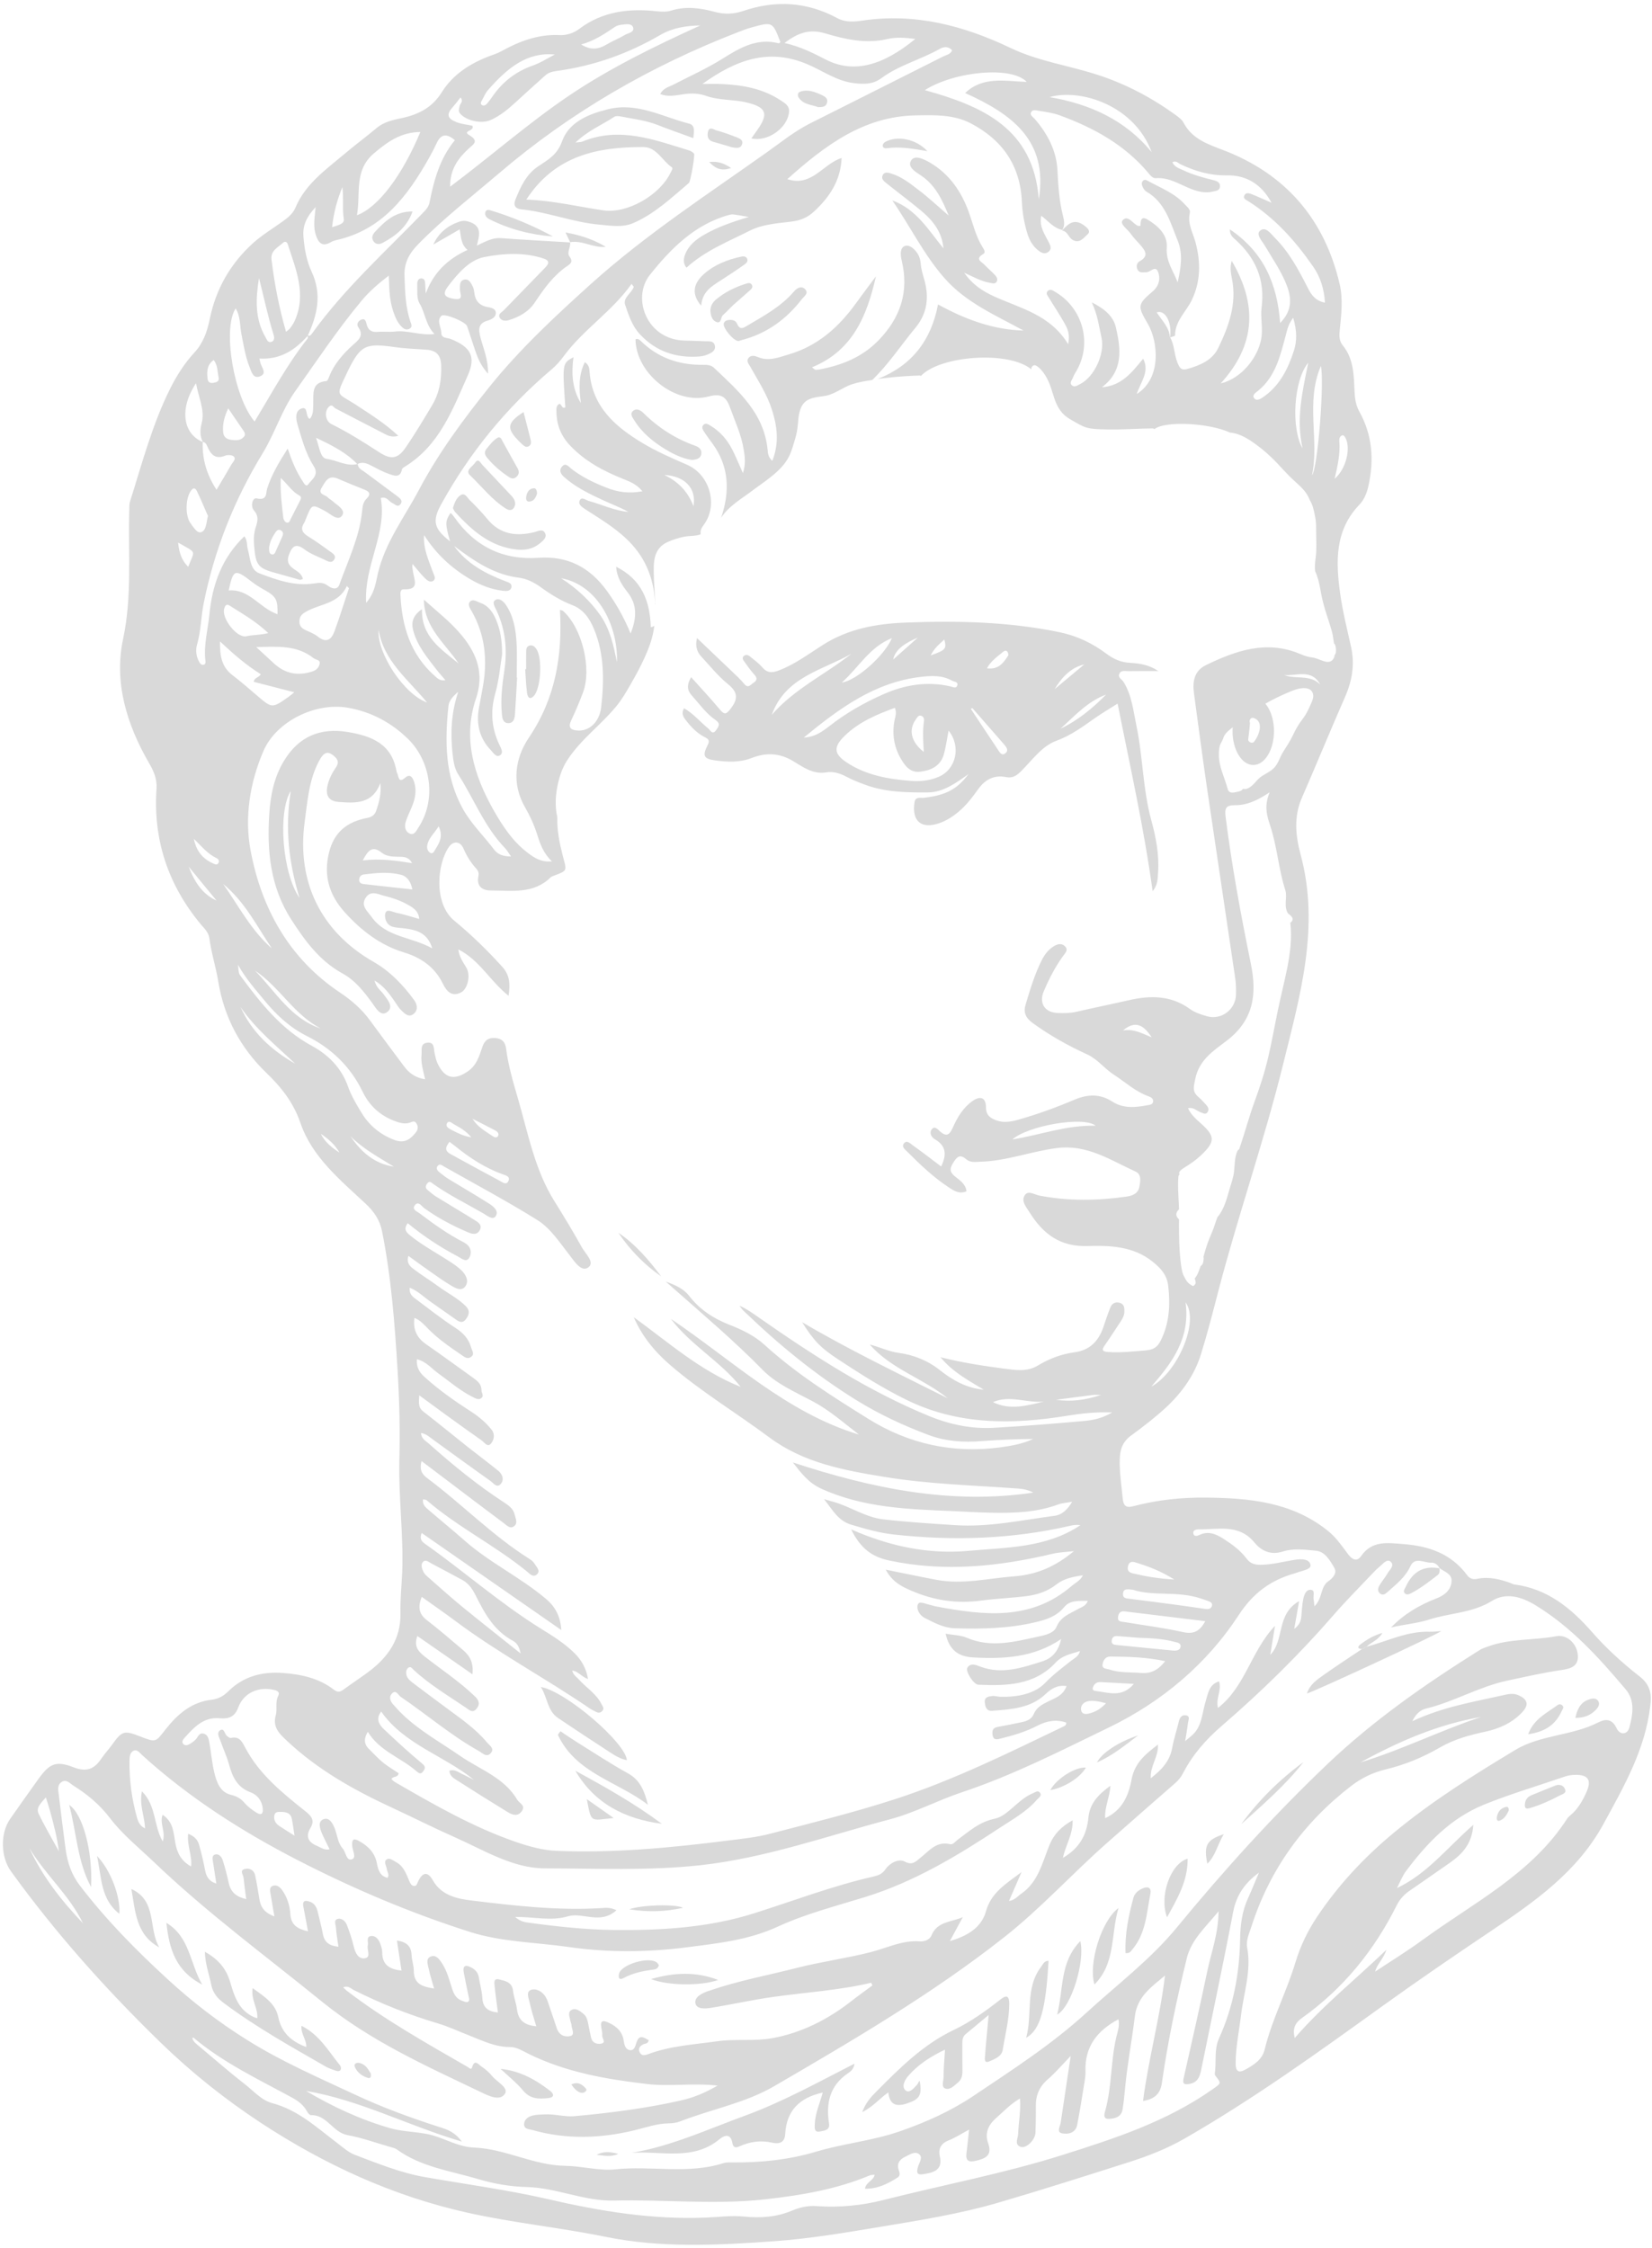 <?xml version="1.0" encoding="UTF-8" standalone="no"?><svg xmlns="http://www.w3.org/2000/svg" xmlns:xlink="http://www.w3.org/1999/xlink" fill="#d9d9d9" height="3255.1" preserveAspectRatio="xMidYMid meet" version="1" viewBox="602.5 171.9 2391.8 3255.1" width="2391.8" zoomAndPan="magnify"><g id="change1_1"><path d="M2976.8,2599.5c-24.9-19.5-48.4-40.7-69.2-64.5c-30.6-35-65-63-113-69.1c-1.6-0.2-3.1-1.2-4.6-1.8 c-15.8-5.8-31.9-9.8-48.7-6.3c-6.3,1.3-11-0.3-14.6-5.2c-22.9-31.1-55.5-42.3-92.2-45.1c-22.5-1.7-45.4-5.7-61.3,17.3 c-6.3,9.1-13.3,4.8-18.7-2.4c-9-11.9-17.2-24.2-29.1-33.8c-52-42.1-114.1-47.8-177.1-48.4c-35.3-0.4-70.7,3.4-105.1,12.5 c-10.6,2.8-14.3-0.7-15.3-12c-1.7-18.6-4.7-36.8-4.2-55.8c0.4-15.5,4.6-26,17-35c17.4-12.7,34.6-26,50.4-40.6 c22.9-21.4,41-46.8,50.3-77c9.5-30.6,17.4-61.7,25.5-92.8c28.5-109.1,65.9-215.8,93-325.3c24.8-100.4,54-200.1,25.6-305.3 c-7.1-26.2-10.1-54.3,1.7-81.4c21.2-48.6,41.3-97.8,62.6-146.3c10.4-23.6,14.4-47.3,8.8-72.7c-5.7-25.9-12.3-51.8-15.9-78 c-6.2-45.6-7.7-90.8,27.9-127.8c7.3-7.6,11.2-17.9,13.4-28.3c7.9-36.9,5.5-72.6-13.2-106.2c-5.3-9.5-6.7-19.1-7.2-30 c-1-23-1.1-46.8-17-66.2c-5.4-6.6-5.2-14.2-4.4-22.1c2.3-22.1,4.9-45,0-66.2c-21.7-94-78-159.8-168.5-194.4 c-23-8.8-45.4-16.3-57.7-39.9c-2.4-4.6-7.5-8.2-11.9-11.4c-34.8-25.1-72.2-44.8-113.2-58c-41.5-13.4-85-19.4-125-38.5 c-67.9-32.5-138.9-51.2-215.3-39.7c-12,1.8-24.5,2.5-35.8-3.6c-43.9-23.8-89.5-26.3-136.3-10.4c-13.6,4.6-26.9,5.1-40.8,1.4 c-21-5.7-42.1-8.7-63.7-1.9c-6.1,1.9-13.3,1.7-19.8,1c-40.8-4.6-79.3-0.1-113.3,25.6c-8,6.1-18.4,9.3-28.2,8.8 c-31.1-1.5-58.4,9-84.8,23.6c-4.8,2.7-10.2,4.4-15.3,6.3c-28.7,10.7-54.1,26.6-70.5,52.9c-13.4,21.5-32.5,31.7-56.2,37 c-13.3,2.9-27.1,5.4-38.3,14.9c-15.2,12.8-31.3,24.6-46.5,37.5c-27,22.8-56.4,43.2-70.8,77.6c-4.1,9.9-13.1,16.2-21.8,22.3 c-13.6,9.6-27.9,18.4-40.1,29.5c-32.4,29.5-53.4,66.3-62.1,109.1c-3.8,18.6-9.6,35.2-22.3,48.9c-14.4,15.6-25.6,33.3-35.1,52.2 c-26.1,52.2-40.7,108.5-58.2,163.7c-1.1,3.6-0.9,7.7-1,11.5c-1.9,62.4,4.4,124.5-9,187.4c-13.4,62.8,5.3,123.9,37.7,179.8 c6.6,11.4,11.7,22.6,10.7,37.2c-5,73.3,16.6,138.5,63.5,195.3c5.3,6.4,11.8,12,13,20.8c2.8,21.4,9.6,42.1,13,63.3 c8.5,51.7,32.2,95.6,69.1,131.3c22.2,21.4,39.5,43,49.9,73.3c16.8,49,57.3,82,94,116.3c12.4,11.6,20.6,23.5,24,40 c13.4,66.9,18.5,134.7,22.6,202.5c2.6,43,3.6,86.2,2.5,129.3c-1.3,54.3,6.2,108.3,4.1,162.6c-0.9,19.4-2.9,38.7-2.5,58.1 c0.9,38.3-18.3,65-47.4,86.4c-11.1,8.2-22.7,15.8-33.9,24c-4.8,3.6-8.8,5.9-14.6,1.4c-21.8-17-47.3-22.6-74.4-24.6 c-30.3-2.2-57.2,5-78.9,26.5c-7.2,7.1-14.7,11.2-24.4,12.3c-29.2,3.3-49.5,21.3-66.5,42.9c-14.5,18.4-13.4,19.3-36.5,10.3 c-23.7-9.3-26.5-8.3-41.2,12.2c-4.8,6.7-10.6,12.9-15.2,19.7c-10.1,15.1-21.3,20.1-40.2,12.7c-26-10.1-35.1-5.4-51.6,17.8 c-13.5,18.9-27,37.8-40.3,56.9c-14.7,21.1-13.6,55.5,1.2,75.9c64.3,89.1,137.2,170.6,215.9,247.2c45,43.8,93.6,82.6,146.1,117.1 c92.6,60.7,191.2,106,299.6,130.1c65.9,14.7,133.2,21.3,199.3,34.8c81.3,16.5,163.1,12.1,244.6,6.3c51.7-3.7,103.2-12.5,154.5-21 c57.2-9.5,114.7-18.7,170.5-35.1c63.2-18.5,125.9-38.5,188.6-58.5c27.9-8.9,55.1-19.6,80.8-34.4c99.5-57.3,192.4-124.2,285.4-191.2 c52.1-37.5,105.1-73.7,158.4-109.5c62.5-42,124-85,161.8-154.1c29.8-54.6,60.6-108,67.9-171.5 C2994.3,2623.8,2991,2610.7,2976.8,2599.5z M2235.7,2439.3c1.3-5.6,5.1-7,9.9-5.5c18.8,5.7,37.1,12.4,57,25 c-22.9-1.3-41.6-4.5-60-8.9C2236.3,2448.4,2234.3,2445.2,2235.7,2439.3z M2228.4,2479.3c0.6-7.5,5.7-6.7,14.6-5.6 c29.2,9.6,64.6,1.4,97.4,12.4c3.6,1.2,7.3,2.3,10.9,3.7c3.1,1.2,6.8,2.5,6,6.6c-0.9,4.6-4.9,5.6-9,5.1c-13.1-1.8-26.1-3.8-39.2-5.6 c-24-3.2-48-6.3-72-9.3C2232.5,2486,2227.9,2485.8,2228.4,2479.3z M2230.3,2504.9c38.7,4.6,77.3,9.4,117.2,14.2 c-8,14.9-17,19.2-32.3,15.8c-28-6.2-56.5-9.8-84.8-14.5c-4.8-0.8-10.5-0.2-9.1-8.1C2222.3,2507,2225,2504.3,2230.3,2504.9z M2188.9,2620.2c-2.8-0.3-5.4-1.4-4-5.3c1.9-5.4,5.8-7.9,11.3-7.6c15.2,0.8,30.4,1.7,47.9,2.6 C2226.8,2630.5,2207.3,2622.3,2188.9,2620.2z M2203.8,2637.9c-7.4,8-14.5,12-22.3,14.3c-5.2,1.6-12.3,2.9-13.7-4.2 c-1.3-6.4,3.3-11.7,10-13C2185.9,2633.5,2193.9,2635.4,2203.8,2637.9z M2208.6,2589.1c-4.2-1.4-11.3-0.6-9.7-8.3 c1.2-5.6,4.6-10.6,11.2-10.5c25.8,0.3,51.7,0.8,79.4,6.7c-10.4,13.2-20.9,18.3-35,17.1C2239.2,2592.9,2223.6,2594.1,2208.6,2589.1z M2219,2553.6c-4.1-0.4-7.7-1.2-6.9-6.8c0.7-4.9,3.8-6.4,8.1-6.1c9.9,0.7,19.8,1.6,29.7,2.4c17.7,0.6,35.3,1.2,52.5,5.8 c4,1.1,10,1.4,9.4,7.1c-0.6,5.2-6,6.1-10.5,5.7C2273.9,2559.1,2246.4,2556.3,2219,2553.6z M2269.5,2179.4 c29.4-34.1,56.6-69.1,49.5-121.9C2339.3,2085.2,2307.4,2158.9,2269.5,2179.4z M2471.4,1507.3c-0.3,0.2-0.5,0.3-0.8,0.4 c2.7,22.1-0.2,44.3-4.5,66.1c-4.2,20.9-9.5,41.5-13.8,62.4c-0.5,2.6-1,5.1-1.6,7.7c0.1,0.9,0,1.6-0.4,2.2 c-3.7,18.8-7.3,37.6-11.6,56.2c-5.1,22.2-12.1,43.4-19.9,64.8c-8.1,22.2-14.1,45.1-21.7,67.4c-0.5,1.5-1.5,2.4-2.6,2.9 c-0.1,0.2-0.1,0.4-0.2,0.5c-4.6,9.8-4,20.4-5.2,31c-1,8-3.7,15.5-6,23.2c-4.1,13.9-7.8,29.6-17.1,41.1c-0.2,0.2-0.4,0.5-0.7,0.6 c-3.1,7.6-5.1,15.8-8.5,23.3c-0.8,1.9-1.6,3.8-2.4,5.7c-0.2,0.5-0.4,0.9-0.6,1.4c-2.9,7.2-5.3,14.5-7.4,22c-0.5,1.9-1.1,3.9-1.6,5.8 c0.3,0.6,0.4,1.1,0.4,1.4c-0.2,4.3-0.6,9.4-4.4,11.5c-0.2,0.5-0.3,0.9-0.5,1.4c-2,5.6-4.1,12.3-8.2,16.7c1,1.8,1.5,3.9,1.5,6.6 c0,1.5-3.2,4.5-3.8,4.3c-6.3-2.8-10-7.4-12.4-13c-3.1-4.7-4-11.1-4.8-16.4c-1.4-9.9-2.2-20.1-2.6-30.3c-0.1-0.6-0.1-1.2-0.1-1.8 c0-1.5-0.3-3.1-0.1-4.4c-0.1-4-0.2-8-0.3-11.9c-0.1-6.2-0.1-12.4,0-18.7c-0.2-0.2-0.5-0.5-0.7-0.7c-4.2-4.2-4.2-8.8-0.1-13.1 c0.3-0.3,0.5-0.5,0.8-0.8c-0.1-2.7-0.1-5.3-0.3-8c-0.6-13.1-1.7-26.1-0.6-39.1c0.1-1.5,0.7-2.6,1.6-3.4c-2-4.4,2.2-6.9,13-13.7 c7.4-4.7,14.5-10.3,20.7-16.5c17.7-17.4,17.2-25.5-1.1-42.2c-7.5-6.8-15.6-13.3-20.3-23.5c8.3-1.8,12.5,3.9,18.1,5.8 c3.6,1.2,7.3,4.3,10.3-0.2c2.6-3.8,0.6-7.5-2.1-10.5c-3.7-4.1-7.5-8.2-11.7-11.8c-8.6-7.6-6.4-14.1-4.2-25.2 c5.5-27.9,26.4-41.2,45-55.3c39.4-29.8,44.8-67.1,35.6-112c-14.4-70.4-27.5-141.1-36.5-212.5c-1.6-12.3,0.2-17.1,13.3-17 c17,0.2,32.2-6.5,50.5-18.7c-8.6,20.1-3.8,34.6,0.8,48.6c10,30.4,12,62.6,21.8,93.1c3.3,10.2-2.8,22.7,3.8,33.6 c0.1,0.1,0.1,0.2,0.2,0.3c2.5,1.4,4.4,3.4,6.1,5.9C2474.7,1502.8,2473.5,1505.9,2471.4,1507.3z M2500.5,1191 c-3.3,7.4-6.6,14.8-11.6,21.3c-5.9,7.6-10.3,15.2-14.4,23.9c-4.1,8.8-9.4,16.5-14.5,24.7c-4.7,7.6-6.7,16.6-13.2,23.1 c-5.9,5.9-13.9,8.7-20.3,13.8c-4.2,3.4-7.2,8.1-11.4,11.6c-3.5,3-8.2,6.1-13,4.6c-2,3.8-7.5,4.1-13,5.3c-4.3,0.7-7.9-0.4-9.1-5 c-4.5-17-13.3-32.9-12.8-51.2c0.1-5.6,0.5-11.1,3.4-16c1-1.7,1.8-3.8,2.8-5.7c0.2-1.2,0.7-2.4,1.3-3.7c2.9-5.5,8.3-9.5,13.1-13.2 c1.2-0.9,2.5-1.9,3.7-2.8c1.2-1.3,2.4-2.5,3.5-3.6c7.8-7.9,16.6-14.2,26.6-19.1c4.4-3.1,9-6,13.7-8.7c9.4-5.4,19.3-10.2,29.2-14.5 c8.7-3.8,19.4-8.7,29.1-7.4c4.2,0.6,8,2.7,9.5,6.9C2505.1,1180.6,2502.7,1186.1,2500.5,1191z M2461.8,1149.3 c18.2,1.5,39.5-9.6,52.3,13.9C2499.3,1147.9,2478.8,1155.8,2461.8,1149.3z M2541.6,810.6c-0.3-3.4,0.4-7,4-8.3 c2.1-0.8,3.7,1.3,4.8,3.4c8.1,14.7,1.3,45.1-15.6,59.4C2539.4,845.5,2543.1,828.3,2541.6,810.6z M2269.9,392.2 c-38.2-46.6-89.3-69.7-147.8-79.7C2167.1,299.7,2245,324.6,2269.9,392.2z M2089,290.5c-31.8-1.1-63.5-8.5-89.1,16.1 c66.3,30,120.6,67.7,106.6,154.1c-7.5-103.1-82-135.2-165-158.3C1984.7,275,2067.4,267.2,2089,290.5z M1797.5,220.3 c28.6,8.6,58.7,15.3,89.4,8.2c12.9-3,25.7-2.2,40.8-0.2c-47.1,38.6-89.2,50.5-129.5,29.9c-17.9-9.2-36.1-18.6-59.9-24.1 C1758.3,219.2,1774.6,213.4,1797.5,220.3z M1670.4,218.7c6.7-2.6,13.4-5.2,20.3-7.1c30.3-8.4,30.4-8.3,41.7,21.3 c-0.8,0.6-1.8,1.8-2.5,1.7c-31.7-8.2-56.4,6.7-81.8,22.6c-22.4,14-46.8,24.9-70.3,37.1c-6.7,3.5-14.8,4.9-19.4,13.7 c11.5,4.8,22.8,1.8,33.7,0.3c11.3-1.6,22.1-1.4,32.7,2.4c19.1,6.8,39.5,4.9,58.9,9.6c28.4,6.9,32,16.1,15.2,39.9 c-2.8,3.9-5.6,7.9-8.6,12.1c23.9,5.5,52.8-15.5,54.6-38.5c0.7-9.1-6.2-12.6-11.9-16.4c-25.7-17.2-55-22.4-85.2-23.8 c-8.7-0.4-17.4-0.1-28.4-0.1c48-34.4,95.4-52.9,152.7-28.3c21.9,9.4,41.9,24.1,66.9,27.1c14.5,1.7,27.3,1.8,39.4-7.1 c25.6-19,56.9-26.8,84.3-42.3c6.2-3.5,12.6-4.4,18.3,1.8c-2.3,5.9-8.3,6.7-13,9c-64.2,32.4-128.5,64.6-192.7,96.9 c-22.4,11.3-41.8,27.1-62.1,41.5c-86.6,61.5-175.8,119.5-255.1,190.9c-51.9,46.8-103.2,94.5-146.8,148.8 c-37.6,46.8-73.7,95.5-102.1,149.1c-21.1,39.9-49.2,76.4-59.7,121.7c-3.1,13.5-4.6,28.1-16.9,42.1c-3.1-54.5,30.4-100.2,21.2-151.7 c9.1-2.7,11.5,5,16.7,7.2c3.8,1.6,7.7,6.8,11.6,1.9c4.4-5.5-0.8-9-4.7-12c-15.5-11.6-31.1-23-46.6-34.6c-4.3-3.2-10-5.2-10.4-11.9 c7.2-3.4,13.5-0.8,19.9,2.6c8.3,4.3,16.6,8.9,25.4,11.9c7.1,2.4,16.3,6.5,18.8-6.7c0.3-1.7,3-3.1,4.9-4.3 c49.4-30.6,68.5-82.4,90.4-131.7c12.2-27.4,3.8-41.2-24.5-52.6c-5.1-2.1-13.9-0.7-13.9-8.9c0-8.3-7.1-17.5,0-24.6 c4.3-4.4,35.1,8.5,37.3,14.7c4.4,12.5,8.2,25.2,12.6,37.7c3.6,10.3,7.9,20.2,17.8,31.3c0.3-20.6-6.7-36.2-10.9-52.2 c-3.1-12-3.8-20.9,10.9-24.9c4.9-1.4,11.4-4.8,11.3-10.8c-0.1-6.8-7.6-7.8-12.4-8.7c-12.3-2.4-17.7-9.8-18.9-21.5 c-0.3-2.7-0.9-5.6-2.1-8c-2.7-5.5-5.8-12.1-13.2-9.9c-6.3,1.9-5.3,8.8-5.4,14.3c0,6.3,6.6,16-9.3,13.2c-15.4-2.7-15.2-8.5-7.5-18.6 c13.9-18.3,30.8-37.7,52-41.8c27.7-5.4,57.7-7.3,86.1,2.2c9,3,7.5,7.5,2.2,13c-20.1,20.6-40.1,41.2-60.1,61.9 c-2.9,3-8.6,5.3-5.9,10.5c2.6,5.2,8.9,5.1,13.4,3.7c15.1-4.6,28.6-12.2,37.6-25.7c12.9-19.4,26.3-38.3,45.8-51.9 c4.8-3.3,10.4-6.3,4.5-14.2c-4.6-6.2,1.8-13.6,0.7-20.7c-33.5-2-67-3.8-100.4-6.2c-12.4-0.9-22.3,5.1-34.6,10.8 c3.5-14.4,8-28-10.6-34.3c-5.8-2-10.1-2-15.5-0.1c-16.6,5.8-29.2,16.1-37,32.9c12.6-7.3,25.3-14.5,38.2-22 c2.2,10.3,1.4,21.4,11.4,29.8c-29.3,13.3-49.5,33.3-60.5,63.1c-0.3-4.5-0.6-8.9-0.8-13.4c-0.2-4-0.5-8.5-5.6-8.5 c-5.1,0-6,5.1-5.9,8.6c0.3,9.3-1.1,20.4,3.3,27.6c8.4,13.8,8.6,30.8,21.6,44.3c-20.5,2.5-38.4-5.7-56.9-3.6 c-8.2,1-16.6-0.2-24.9,0.5c-8.3,0.7-13.7-1.5-16.2-10.2c-1-3.5-1.5-10.2-8.2-7.4c-4.6,1.9-6.9,6.9-4,11c9,12.8-0.9,19.2-8.4,26.1 c-14.1,12.8-26.4,26.8-33.6,44.8c-1,2.5-2.5,6.7-4.1,6.9c-22.6,2-18.5,18.6-19.2,33.2c-0.4,7.2,0.7,15.4-5.1,21.6 c-6.8-3.5-1.9-18.1-11.4-15.2c-9.9,3-8.9,14.5-6.3,23.1c6.2,20.6,11.6,41.9,23.3,60.1c8.6,13.3-2.4,19.3-7.8,26.8 c-3.3,4.5-6.3-2-8.1-4.7c-8.9-13.3-15.1-28-21.6-47.1c-12.8,20.1-23.2,37.6-29.6,57.5c-2.2,6.9,0.5,18.2-15.2,14.6 c-6.4-1.5-9.2,11.6-4.2,17.2c7.3,8.3,5.7,15.6,2.8,24.4c-2.8,8.4-3.1,17.4-2.4,26.3c2.3,29.7,5.5,33.4,34.3,41 c10.7,2.8,21.2,6.1,31.8,9c1.2,0.3,2.9-0.8,4.6-1.3c-2.1-8.2-9.1-11.3-14.6-15.4c-7.4-5.6-8.8-11.2-5.5-20 c4.8-12.5,10.1-16.6,22.4-7.3c8.2,6.2,18.4,10,27.9,14.4c4.8,2.2,11,6.6,14.9,0.5c4.1-6.5-2.9-9.7-7.1-12.8 c-9.8-7.2-19.7-14.3-30.1-20.7c-8.4-5.1-12.2-10.7-6.1-19.9c1.2-1.8,1.7-4.1,2.6-6.1c8.7-21.6,8.5-21.3,28.3-10.6 c7.6,4.1,18.1,15,24.1,6c5.5-8.2-7.7-15.1-14.5-21.2c-2.1-1.8-4.7-3.1-6.5-5.1c-3.9-4-14.8-4.1-8.6-14.1c5.2-8.3,9.4-18.7,22.8-13 c13.2,5.6,26.5,11.1,39.9,16.4c7.3,2.9,7.9,7.2,2.6,12.3c-5.5,5.3-6.2,11.4-6.9,18.9c-3.8,37.3-20.3,71-32.8,105.8 c-3.2,9-11.8,5.5-16.8,1.7c-6.6-5-12.5-4.4-20-3.2c-27.8,4.3-53.7-5.1-78.9-14.6c-13.9-5.2-13.2-21.7-16.8-34.3 c-1.8-6.3-0.5-13.4-5.1-19.4c-32.4,30.9-46.4,69.7-50.6,112.8c-2.2,22.5-8.6,44.6-5.8,67.6c0.2,2,0.4,4.7-2.3,5.5 c-3.3,1-5.2-1.4-6.6-3.8c-4.6-8.1-5.6-17.3-3.1-25.8c5.6-19.3,5.5-39.3,9.4-58.8c15.5-77.7,44.2-150.2,85.6-217.9 c17.5-28.7,27.3-61.7,46.9-89.5c31.4-44.2,61.4-89.4,96.1-131.1c11-13.2,23.7-24.4,39.5-36.4c0.6,18.8,0.9,35.6,6.4,51.7 c2.9,8.5,6.1,16.6,12.8,22.9c3.1,2.9,6.4,4.4,10.5,2.4c4.9-2.5,3-6.3,1.7-10c-7.5-21.8-7.9-44.3-8.7-67.1 c-0.6-19.1,7.4-32.6,19.8-45.3c36.5-37.3,77.7-69.2,117.3-103C1428.1,334.7,1544,267.7,1670.4,218.7z M1334.2,1013.4 c-28.7-10.9-55.4-25-74.3-51c3.8,2.8,7.7,5.7,11.6,8.5c24.8,18.1,50.8,33.5,82.1,37.4c11.7,1.5,22.1,6.8,31.7,13.7 c14.4,10.4,29.2,19.7,46,26.1c15.9,6.1,25,19.5,31.3,34.8c15.1,36.5,14.6,74.7,10.3,112.8c-2.5,22.1-17.7,35.1-34.2,33.9 c-10.1-0.7-14.1-4.4-9.1-14.9c6.2-13,11.7-26.3,16.8-39.7c13.3-34.5-0.9-93.4-28.4-118.3c-1.1-1-2.9-1.1-4.8-1.8 c3.8,67.3-6.8,128.5-45.1,185.2c-20,29.7-25.3,66.4-5.3,100.9c7.3,12.6,13.1,25.6,17.5,39.3c4.3,13.7,9,27.2,21.3,38.7 c-15.1,1.6-24.9-4.7-34.6-12c-22.3-16.7-37.4-40-50.5-63.2c-27.9-49.7-44.3-103.2-24.9-160.4c12-35.3,2-63.8-19.8-90.6 c-16.1-19.8-36.3-35.3-55.6-52.7c0.5,40.5,30.9,63.5,50.4,92.6c-24.9-20.7-54-38.1-53.2-78.7c-13.2,9-15.9,18.9-12.5,31.3 c6,22,20.4,39,33.9,56.5c3.7,4.8,7.8,9.2,12.6,14.9c-8,1.6-12.2-3.2-16.2-6.8c-34.5-30.9-46.7-71.3-48.9-115.9 c-0.2-3.8-0.4-9.1,4.9-8.9c23.9,1.1,14.4-14.5,13.2-25.8c-0.3-3.2-1.7-6.2-0.5-10.7c5.7,6.6,11,13.6,17.2,19.8 c3.3,3.3,8.1,7.8,12.9,4.3c4.2-3.1,0.8-8.1-0.6-12.2c-6.2-17.3-14.4-34.2-12.9-53.9c17.3,27.4,40.1,48.4,67.7,64.4 c14.5,8.4,29.9,14.4,46.7,16.3c4.9,0.6,11,0.8,12.1-5.5C1343.8,1016.3,1338.3,1015,1334.2,1013.4z M1414.9,1009.1 c53.5,9.6,82.7,69.6,80.8,121.7c-4.8-24.3-10.1-48.6-24.7-69C1456.3,1041.3,1438.1,1024.1,1414.9,1009.1z M1257.7,1262.7 c1.1,10.5,2.6,21.6,8.1,30.2c22.9,35.5,38,76,67.9,107c3,3.1,5.1,7,8.7,12c-10.9,0.1-19.2-2.8-24.5-9.9 c-15.3-20.2-33.9-37.9-46.1-60.5c-25.2-46.5-25.3-96.3-20.1-146.9c0.8-7.9,5.7-13.9,14.2-21 C1255.6,1204.5,1254.6,1233.5,1257.7,1262.7z M1129.2,1438c18.1-2.3,36.4-4.1,54.1,0.5c8.7,2.3,14.1,10.1,16.2,21.2 c-23.8-2.6-46.2-5-68.5-7.6c-3.6-0.4-8.2-0.6-8.5-5.9C1122.4,1441.7,1125,1438.5,1129.2,1438z M1127.7,1417.7 c7.2-13.8,13.6-22.3,27.1-11.5c7,5.6,14.9,5.9,23.3,6.1c7.5,0.2,15.7-0.8,21,9.3C1175.4,1417.9,1152.8,1414.6,1127.7,1417.7z M1132,1471.6c7.4-11.2,18.1-4.8,27.2-2.6c12.3,3,24.4,7.3,35.4,13.7c7.1,4.1,13.9,8.8,14.9,19.7c-11.8-3.3-22.7-6.8-33.8-9.1 c-5.2-1.1-13.8-6.5-15.5,1.6c-1.3,6.3,1.6,16,10.5,18.7c5.7,1.7,11.9,1.7,17.9,2.5c16.9,2.3,32.9,6.2,39.7,28.9 c-30.3-17-66.7-15.8-87.9-45.6C1134.5,1491.1,1124.3,1483.4,1132,1471.6z M1224.6,1406.2c-3.3-2.7-4.2-6.6-3.5-10.5 c1.8-10.3,9.8-16.7,16.5-27.4c7.8,16.2-0.5,25.8-6.3,35.9C1229.9,1406.7,1227.4,1408.5,1224.6,1406.2z M1220.8,1189 c-33.3-11.7-72.8-71.5-70.2-105.5C1157.8,1128.8,1193.2,1155.4,1220.8,1189z M1082.3,785.9c-8.8-4.4-10.6-18.6-3.5-25.2 c4.7-4.4,6.6,1.1,9.5,2.6c23.1,11.9,46,24,69.1,35.8c5.7,2.9,11.6,6.7,21.8,3.8c-19.7-18.3-40.2-31-60.5-44.3 c-29.5-19.4-30.7-10.7-13.4-47.8c0.2-0.5,0.4-1,0.7-1.5c18.5-37.6,25.6-40.9,67.6-34.9c15.3,2.2,30.8,2.7,46.3,3.8 c14.4,1.1,20.9,7.7,21.4,23.3c0.6,20.6-2.7,39.6-13.2,57.2c-12.2,20.4-24.4,40.8-37.7,60.4c-12.1,17.8-21.8,18.7-39.5,7.2 C1128.6,811.8,1106.2,797.7,1082.3,785.9z M1119.8,843.8c-15.7,3.8-29.5-5.6-44.4-7.5c-9.1-1.2-10.4-16.4-15.3-30.5 C1083.9,817,1103.8,827.2,1119.8,843.8z M1009,863.9c10.4,9.7,16.4,19.8,26.7,25.3c4.1,2.2,2.4,5.2,0.8,8.4 c-4.4,8.3-8.5,16.8-12.8,25.1c-1.4,2.8-2.4,7.2-6.6,5.7c-2-0.7-4.1-4.1-4.4-6.5C1010.6,903.6,1008.1,885.2,1009,863.9z M1011.3,948.5c-2.9,6.5-5.8,13-8.7,19.5c-1.3,3-2.5,7.2-6.1,6.7c-4.8-0.7-4.2-5.6-4.4-9.9c0.9-7.9,4.5-15.3,9.2-22.1 c2-2.9,4.4-5.1,8.1-2.8C1012.8,942.1,1012.8,945.1,1011.3,948.5z M935.1,1048.8c18.4,11.8,37.6,22.4,55.8,39.7 c-13,3.2-22.4,2.4-31.7,4.6c-13.7,3.1-36.2-26.1-32.1-39.9C928.5,1048.5,930.4,1045.7,935.1,1048.8z M933.6,1026.8 c6.7-30.9,8.9-31.6,33.4-12.6c6.1,4.7,12.7,8.7,19.4,12.4c15.7,8.9,18.4,13.6,17.9,34.6C978.3,1052.4,963.5,1024.2,933.6,1026.8z M1056.6,1124.9c3.2,2.5,9.9,2,8.7,8.1c-1.1,5.6-4.9,9.3-10.9,11.2c-20.7,6.6-39,3.1-55.1-11.6c-8.4-7.7-16.8-15.5-25.8-23.8 C1003.5,1108.1,1032.3,1105.5,1056.6,1124.9z M1062.4,1093.4c-5.4-4.4-12.5-6.7-18.9-9.9c-5.6-2.8-8-7.1-7.4-13.4 c0.5-5.9,3.2-8.8,8.7-12.1c20.3-12.1,47.9-11.2,59.9-37.7c1,1.1,2,2.2,3,3.3c-6.9,20.7-13.3,41.5-20.8,62 C1082.5,1097.8,1075.2,1103.8,1062.4,1093.4z M878.3,929.4c-7.6-10.3-7.3-34.4-0.2-45.7c3.1-5,6.5-6.9,9.4-0.9 c6,12.3,11.2,25,16.1,36.2c-2.6,9.8-2.3,20.8-9.8,23.4C887.8,944.5,882.5,935,878.3,929.4z M1493,210.7c2.6-1.8,6.2-2.6,9.4-3 c6-0.6,14.5-2.4,16.6,3.6c2.6,7.5-6.9,8.3-11.6,11.1c-8.5,5.1-17.9,8.7-26.4,13.8c-11.5,6.9-22.8,9-37.1,0.1 C1463.2,231,1478,220.8,1493,210.7z M1300.4,317c2.7-4.8,4.8-10.2,8.3-14.3c29.3-33.6,57.4-55.6,97.2-51.9 c-10.6,5.4-20.8,12.1-32,16c-24.4,8.6-43.6,23.4-58.2,44.5c-2.5,3.6-5.1,7.2-8,10.6c-1.8,2.2-4.7,3.7-7.3,2.2 C1297.3,322.3,1299,319.4,1300.4,317z M1257.7,327.3c4-4.5,7.6-9.3,11.5-14.3c4.9,5.6-0.5,8.6-1.2,12.4c-0.7,3.7-2.5,7.4,0.7,11 c9,10.3,30.5,15.2,43.9,9.4c13.9-6.1,25.3-15.6,36.4-25.8c14.2-13.1,28.6-26,43-38.9c4.7-4.3,10.9-5.7,16.8-6.5 c53.6-7.3,103.3-25,150.1-52.3c17-9.9,37.1-13.3,57.4-13.5c-65.5,29.9-130.1,61.2-189.7,101.4c-59.1,39.9-112.7,87.3-172.4,132 c-0.2-25.4,11.7-41.2,27.2-55.5c6-5.5,15.4-10.3,0.7-19c-11.2-6.7,8-5.6,4.4-13.7c-6.8-1.6-15.3-2.2-23.3-5.3 C1250.2,343.5,1248.6,337.4,1257.7,327.3z M1144,393.8c19.6-16.6,38.9-30.5,67.1-30.8c-26.4,63.3-61.3,109.4-91.8,120.5 C1125,452.5,1114.3,419,1144,393.8z M1098.2,442.8c2.1,15.5-0.4,30.9,2.1,46.4c1.1,6.9-8.1,8.6-17,11.7 C1085.6,479.3,1090.8,460.9,1098.2,442.8z M1059.5,471.8c-1.5,15.2-3.8,27.8,0.2,40.1c3.5,10.9,8.9,18.2,21.7,10.7 c2.3-1.4,5.1-2.4,7.7-3c66.8-14.7,103.3-63.7,134.4-118.7c4.1-7.2,7.9-14.6,11.4-22.1c6-12.8,14.2-14.1,26.2-3.9 c-21.6,26-30.3,57.6-36.7,90.1c-1.1,5.6-4.5,9.9-8.5,14c-55.3,57.2-114.8,110.7-161.6,175.7c-1.5,2.1-3.2,4.3-6.1,3 c13.8-30.1,20.6-59.9,5.5-92.3c-7.4-15.8-10.6-33.7-11.9-51.5C1040.6,497.8,1046.8,485.2,1059.5,471.8z M1012.5,523.2 c2.2-2,5.4-1.5,6.5,2c11.8,36.7,27.9,73,9.7,112.2c-1.6,3.5-3.9,6.6-6.2,9.7c-1.2,1.6-3.1,2.8-5.9,5.2 c-10.1-35.2-16.8-69.7-21-104.7C994,534.7,1005.1,530.1,1012.5,523.2z M977.5,574.5c7,27.3,12.6,54.8,21,81.6 c1.4,4.3,1.8,9.7-3.8,11c-4.6,1.1-6-3.9-7.9-7.1C971.2,633,972.7,603.9,977.5,574.5z M943.7,618.4c7.2,11.9,5.9,25,8.3,37 c3.2,16.3,5.7,32.7,11.9,48.2c2.8,7,5.2,17.2,15.3,13.1c9.9-4,2.7-12,0.6-18.4c-0.8-2.5-1.2-5.1-1.8-7.3 c29.8,1.9,51.4-11.9,69.8-32.7c0.3,1.4,0.7,3,0.1,3.7c-29.6,37.4-52.1,79.5-76.8,120.2C941.3,747.2,924.2,648.3,943.7,618.4z M932.9,763.1c8.3,12.2,15.3,22.4,22.3,32.7c2,2.9,2.9,5.9,0.1,8.9c-5.2,5.5-11.9,4.8-18.4,4c-5.9-0.8-10.4-3.8-11.2-10.2 C924.3,786.8,927,776,932.9,763.1z M911.9,693.1c6,7.7,5.2,16.8,7.1,25c1.4,5.9-2.8,7.3-7.5,8.1c-5.5,0.9-8.1-1.3-8.6-6.8 C902,709.5,902.1,700.1,911.9,693.1z M886.3,726.8c3.7,21.2,13.1,38.4,8.2,57.8c-2.4,9.6-2.8,18.3,1.6,27.1c3.9,0.5,5.4,3.7,6.6,6.6 c5,11.8,11.6,19.1,26,13.3c3.5-1.4,10.2-1,12.4,1.4c3.5,3.7-1.5,7.9-3.6,11.5c-6.7,11.8-13.7,23.4-21.5,36.5 c-14.5-22.1-20.8-44.6-20-69.2C867.3,800,861.8,763.5,886.3,726.8z M860.4,957.5c27.8,16,24.2,9.9,14.6,35.1 C865.5,983.2,861.8,972.1,860.4,957.5z M875.7,1426.7c15,18.3,27.6,33.7,40.2,49C897.4,1467.3,885.3,1452,875.7,1426.7z M918.4,1422 c-2.1,2.8-5,1.1-7.4,0c-14.8-6.6-24.2-17.5-27.9-35.7c11.3,10.9,19.8,21.8,32.5,27.8C918.7,1415.6,921,1418.5,918.4,1422z M921,1100.6c19.9,18.7,38.1,34.4,59.1,47.5c-3,5.2-9.3,4.5-10.2,11c19,4.9,37.7,9.7,58.7,15.1c-4.3,3.4-6.3,5.2-8.4,6.7 c-23.8,16.7-23.7,16.7-45.4-1.8c-11.8-10-23.4-20.3-35.7-29.6C923.9,1137.9,920.6,1122.3,921,1100.6z M996.1,1545.1 c-30.1-26.2-48.1-61.6-70.5-93.3C956.9,1477.3,974.4,1512.8,996.1,1545.1z M1067.1,1661.1c-43.6-14.4-65.7-53.6-95.5-84 C1007.1,1600.6,1028,1641.1,1067.1,1661.1z M950.7,1629.9c21.8,31.8,51.6,55.9,79.2,82.1C995.5,1692.4,967.3,1666.7,950.7,1629.9z M1067,1813.5c10.7,7.2,20.4,15.5,27,27.2C1083.1,1833.6,1073,1825.7,1067,1813.5z M1110,1817.1c18.3,18.3,41,30.5,62.7,43.9 C1144.6,1856.8,1125.3,1839.9,1110,1817.1z M1173.8,1822.5c-20.5-7.7-36.5-20.8-47.7-39.2c-7.4-12.2-15-24.8-19.7-38.2 c-9.7-27.3-28.5-46-52.8-59.2c-43.7-23.7-73.4-61.3-102.1-100c-3.5-4.7-3.2-4.9-4.4-17.2c11,20.1,25.1,35.5,38.3,51.7 c17.3,21.2,36.8,39.2,61.7,51.7c35.5,17.8,63,44.3,80.5,80.6c9.8,20.3,25.5,34.5,46.7,42.4c6.7,2.5,13.7,4.6,21,2.4 c3.5-1,7.2-4,10.2,1c2.6,4.3,2.3,8.5-0.5,12.4C1197.1,1821.2,1188.2,1827.9,1173.8,1822.5z M1135.1,2679.4 c16.9,27.6,46.8,36.9,69.2,56c4.8,4,7.3,6.5,11.4,0.4c3.6-5.3,1.7-7.5-3.2-11.6c-18.7-15.5-36.6-32-54.2-48.7 c-6.8-6.5-12.3-14.8-3.9-25.5c33.8,48.1,90.8,63.4,134.3,98.9c-5.7-2.9-11.4-5.9-17.2-8.6c-5.7-2.6-11-7.2-18.4-4.7 c0.5,7.1,5.4,10.4,9.9,13.2c24.7,15.8,49.5,31.4,74.5,46.7c6.8,4.1,14.7,7.1,20.6-1.5c5.7-8.2-3.6-11.1-6.7-16.3 c-19-32.3-54.2-43.8-82.8-63.6c-28.2-19.5-58.4-36.1-83.4-60.1c-4.8-4.6-9.2-9.6-13.6-14.5c-4.1-4.5-6.1-10.4-2.1-15.1 c6.2-7.2,9.4,1.7,13.1,4.2c38,25.8,72.9,56,113.2,78.5c5.4,3,11.4,10.1,17.5,2.8c5.5-6.6-2.3-11.1-5.8-15.3 c-16.8-20.2-38.5-34.8-59.3-50.3c-16-11.9-32-23.7-47.9-35.8c-3.9-3-8-6.2-9.3-11.4c-1-3.9-0.5-8.2,2.7-10.6 c3.6-2.7,5.8,1.5,8.1,3.5c22.9,21.2,49.7,37,75.3,54.4c4.8,3.3,9.8,8.5,15.6,1.2c5.4-6.8,2.8-12.4-2.5-17.5 c-22.4-21.6-48.4-38.7-72.8-57.8c-9.5-7.5-16.1-15.1-10.6-29.7c26.1,18.1,52.1,36.2,79.7,55.4c1.9-16-3.4-26.5-13.5-35 c-17.4-14.6-34.5-29.6-52.5-43.4c-11.8-9-13.1-19.1-7.4-33.7c17,12.2,33.3,23.4,49.2,35.3c62,46.3,130.4,82.7,194.1,126.3 c2.3,1.6,4.9,2.6,7.3,4c3.5,2,6.9,3.5,10.5-0.1c4-3.9,0.7-6.9-0.9-10.3c-7.4-14.9-21.8-23.4-32.4-35.3c-3.5-3.9-8.6-6.7-9.9-13.2 c9,1.1,13.6,9.3,22.9,12.2c-2.7-15.2-9.2-27.1-19.5-37.3c-14.7-14.6-32.2-25.3-49.6-36.1c-58.9-36.7-110.9-82.8-167.4-122.6 c-5.4-3.8-7.3-7.9-4.4-15.4c67.6,47,134.9,93.8,202.1,140.5c-1-18.5-7.9-33-21.7-44.7c-37.2-31.6-81.9-52.6-118.5-85 c-17-15-34.6-29.3-51.8-44.1c-4.4-3.8-9.4-7.7-8.1-15.4c2.3,0.5,4.2,0.4,5.2,1.3c45,38.9,98.8,65.3,144.8,102.8 c4.4,3.6,9.6,10.2,15.5,3.9c4.6-5.1-1.5-10.2-4-14.7c-1.6-2.8-4.4-5.1-7.1-6.8c-53.7-33.7-97.8-79.5-148.4-117.2 c-8.4-6.2-11.2-13-8.2-24.7c13.7,10.4,26.7,20.2,39.7,30c26.5,20,52.9,40.2,79.6,60c4.1,3.1,9,8.7,14.6,4.4c6-4.5,2.2-11.3,0.9-17 c-2-8.8-9.2-13.5-16.2-18.1c-38.6-25.2-74.1-54.3-108.4-84.9c-4.3-3.8-10.4-6.5-11-15.1c7.9,1.3,12.9,6.4,18.4,10.3 c27.4,19.7,54.6,39.7,82.2,59.2c4.2,3,9.4,11.1,15.1,4.1c5.2-6.3,2.1-14.1-4.1-19.1c-14.2-11.5-28.9-22.4-43.2-33.7 c-21.7-17.2-43-34.8-64.9-51.7c-7.7-5.9-6.7-13.1-6-23.6c13.9,10.2,26.5,19.5,39.2,28.7c17,12.3,34.1,24.7,51.3,36.7 c4,2.7,8.3,10.7,13.5,4.3c4.3-5.3,6-13.4,0.7-20c-8-10-17.6-18.2-28.4-25.3c-24.2-15.6-47.9-32-69.2-51.5 c-7.4-6.7-11.4-14.3-10.5-25.2c13.6,3.4,21.3,13.6,30.9,20.5c16.6,11.9,32.1,25.5,50.6,34.6c3.9,1.9,8.3,4.5,12.3,0.8 c3.5-3.3-0.4-7.2-0.3-10.9c0.1-9.1-6.1-13.7-12.5-18.3c-22.5-16.1-44.8-32.5-67.6-48.3c-13.1-9.1-19.3-20.7-17-38.2 c8.7,3.4,14.3,10.1,20.1,16c14.5,14.7,31.4,26.3,48.3,37.8c4,2.8,8.4,6.5,13.6,2.7c5.7-4.1,1.4-8.8,0.2-13.4 c-3.6-12.9-11.5-21.3-22.9-28.7c-20-12.9-38.6-27.8-57.7-42c-4.9-3.6-9.3-7.5-8.5-16.1c12.1,4.7,20,13.1,29.3,19.6 c12.3,8.5,24.4,17.3,36.7,25.8c5.1,3.6,10.2,7.2,15.6,0c4.9-6.6,6-12.5-0.6-19c-12-11.8-27.1-19.1-40.4-29 c-10.7-7.9-22.1-14.8-32.7-22.8c-5.9-4.4-13.1-9-9.7-20.7c10.4,7.5,19.9,14.6,29.7,21.4c10.4,7.3,20.7,14.8,31.6,21.3 c6.5,3.9,15.3,9.2,21.1,1.5c6-8.1,0.3-17.6-5.8-23.4c-7.9-7.5-17.7-13.2-27-19.1c-16-9.9-32.3-19.3-47-31.2 c-5.6-4.6-10.1-8.9-3.6-17.8c22.5,18.5,46.6,34.5,72.3,48c6.3,3.3,13.3,10.3,17.7,0.3c3.3-7.5,0.4-15.8-8.7-20.5 c-22.7-11.7-43.5-26.4-63.7-41.8c-3.7-2.9-12.4-5.8-7.1-12.2c5.2-6.4,9.7,1.8,13.5,4.5c19.5,14,40.4,25.1,62.4,34.5 c6.1,2.6,13.4,5.2,17.7-2.3c4.7-8.2-2.5-12.1-8-15.5c-18.3-11.4-36.9-22.3-55.3-33.7c-4.2-2.6-7.9-6.1-11.8-9.2 c-3.9-3.1-3.4-6.5-0.4-10c3.3-4,5.7-0.8,8.3,1c23.1,16.4,48.5,28.8,72.9,42.9c5.4,3.1,13.3,10.1,17.5,3.9c5.2-7.7-3.3-14.3-9.6-18.3 c-19.1-12.2-38.8-23.5-58.1-35.3c-4.7-2.9-9.1-6.3-13.4-9.8c-3.2-2.5-6-5.9-2.5-9.8c2.9-3.3,6.2-0.3,8.8,1.2 c45.2,25.6,91.2,50.1,135.3,77.6c19,11.9,31.8,32,45.9,49.9c7.3,9.4,17.2,25.6,27.3,18.9c10.9-7.2-3.7-19.9-8.8-29.2 c-12.6-22.8-26.1-45-39.9-67.1c-28.7-46-38.1-98.7-53-149.5c-6.8-23.3-13.7-46.7-16.8-70.9c-1.2-9.4-5.4-14.9-15.8-15.7 c-10.1-0.8-15.4,3.6-18.5,12.6c-4.5,13-8,26.2-20.4,35.1c-20.1,14.3-34.6,11.1-44.9-11.6c-2-4.5-2.9-9.5-4-14.3 c-1.5-6.7,0.2-16.3-10.7-15c-10.4,1.2-7.5,10.6-8.2,17.3c-1.2,11.7,2.3,22.8,5.2,35.6c-13.7-2.1-23.1-8.7-30.4-18.6 c-16.6-22.1-33.1-44.4-49.5-66.7c-11.9-16.3-26.8-29.2-43.6-40.4c-73.4-49.1-113.3-121.5-129.1-205c-9.1-47.8-1.4-98.5,18.6-144.7 c18.6-43,75-70.2,121-62.7c35,5.8,64.9,22.3,88.6,45.7c32.3,31.8,41.6,87.3,14.5,128.3c-2.8,4.3-5.8,11.4-12.4,8.4 c-6.9-3.1-7.8-10.6-5.7-17.3c2.3-7.3,5.9-14.3,8.8-21.5c4.8-11.5,7.2-23.3,3.4-35.6c-1.9-6.3-5.7-12.9-12.7-6.8 c-8.6,7.6-9.5,1.9-11.3-4.5c-0.4-1.6-1.5-3.1-1.7-4.7c-6.7-39.5-36.1-50.9-70.1-56.6c-40.5-6.8-71.7,6.6-93,42.1 c-14.1,23.4-19.2,49.1-21,76c-3.6,54.1,1.5,106.3,31.7,153.2c19.8,30.8,41.1,60,74.4,78.3c18.3,10,31,26.3,43.2,43.1 c5.2,7.2,11.9,19.8,21.4,12.7c10-7.5,0.6-17.7-5.2-25.7c-4-5.6-10.6-9.4-13.2-20c13.6,8.1,20.6,18.2,27.8,28.2 c3.5,4.9,6.5,10.5,10.7,14.7c4.9,4.9,11.1,11.5,18.5,5.2c6.4-5.5,4.9-13.5,0.4-19.7c-16.1-22.1-35-41.8-58.8-55.4 c-76-43.5-111.4-115.5-99.7-202.5c4-29.7,6.1-59.6,20-86.8c7.8-15.2,13.7-16.7,23.5-7.8c5.6,5.1,5.8,9.7,1.6,15.8 c-5.6,8.2-10.2,17.2-12.2,27.1c-2.8,13.4,2.1,21.7,16.5,22.7c24.4,1.8,48.8,3.3,60.2-27.4c1.6,15.5-1.9,28-6.1,40.3 c-1.9,5.6-6.3,9-12.2,10.1c-29.2,5.4-48.8,20-56.2,50.9c-8.1,33.6,1,61.6,23,85.9c23.6,26.1,51,47.5,85.5,58 c24.7,7.5,44.7,21.1,56.5,45.3c4.9,10.1,12.3,19.8,26.1,12.8c9.9-5,14.3-24.8,8.1-35.6c-4.7-8.1-10.5-15.5-11.8-26.8 c30.5,15.3,45.9,45.7,72.7,67.2c2.7-17.4,1.7-30.1-9.2-42.1c-21.6-23.9-44.7-46.4-69.4-66.7c-30.2-24.8-24.9-83.1-7.4-107.2 c6.2-8.6,16.2-7.9,20.7,2.7c4.6,10.9,10.7,20.5,18.6,29.2c2.8,3.1,4,6.5,3.1,10.6c-3.1,14.9,5.3,21,18.2,21 c30.1,0,61.6,5.5,86.4-19.1c1.1-1.1,2.9-1.6,4.4-2.2c21-7.8,18.7-7.2,13-29.3c-4.6-18-8.4-36.6-7.8-55.4 c-3.9-16.6-2.5-34.7,1.4-50.8c2.5-10.7,6.4-21.3,12.2-30.6c6.3-10,13.9-19.2,22-27.9c16.3-17.4,34.6-33,49.8-51.4 c8.2-10,14.5-20.9,20.9-32.1c7.1-12.4,14-24.9,19.9-38c5.8-12.8,11-26.3,13.3-40.2c0.4-2.2,0.7-4.3,0.9-6.5 c-0.8,1.1-2.2,1.9-5.1,2.2c-1.1-36.9-12.6-68.8-50.1-87.4c0.9,15.7,8.7,26.8,16.8,37.3c13.8,17.9,13.1,36.6,4.1,59.3 c-9.8-23.7-21.1-43.5-34.7-62.2c-24.5-33.6-56.4-50.3-98.2-47.4c-51.9,3.7-92.6-16.3-122.4-58.9c-1.3-1.8-2.7-3.4-4.2-5.1 c-0.3-0.4-1-0.4-1.4-0.7c-7.7,12-7.7,15.2-0.5,40.9c-23.5-18.3-26.2-29.4-12.8-53.7c41.3-74.9,94.6-140.1,160-195.4 c6.7-5.7,12.6-12.5,17.8-19.6c28.5-38.5,69.8-64.3,97.7-104c2.3,3,3.4,3.9,3.2,4.4c-3.2,9.2-15.9,15.6-12.4,25.9 c5.1,14.9,10,30.4,21.4,42.6c23.3,25,52.1,34.5,85.4,32.2c4.3-0.3,8.8-1.3,12.8-3c5.5-2.4,12-5.5,10.2-13.1c-1.7-7-8.4-5.8-13.8-6 c-9.9-0.3-19.9-0.8-29.8-1c-54.8-1.1-77.2-61.5-50.3-95.2c29.8-37.4,64.8-73.1,114.5-86.7c2.1-0.6,4.4-0.9,6.6-0.7 c6,0.8,11.9,1.9,21.9,3.6c-24.5,7.5-45,14.6-64,25.5c-12.2,7-23.1,15.5-28.2,29.2c-2.4,6.3-2.7,12.8,2.1,18.8 c26.9-24.7,60.6-37.9,92.1-53.8c17.6-8.9,39.3-10.5,59.5-12.9c12.9-1.5,23.4-5.8,32.6-14.2c22.6-20.8,39-44.9,40.4-77.9 c-26.9,8.2-43,42.4-78.6,30.6c54.5-48.7,110.3-90.9,185.7-92.3c26.9-0.5,54.6-1.6,79.7,11.4c45.9,23.9,71.9,61.1,74.2,113.5 c0.7,15.6,3.3,30.8,7.8,45.7c2.7,9.1,7.2,17.5,14.6,23.8c4.8,4.1,10.4,7.7,16.3,2.9c5.6-4.6,1.9-10.1-0.5-15 c-5.5-11-13.4-21.4-10.1-37c10.6,8.1,18.1,18.1,30.4,20.5l0,0.1c4.3-6.8,2.6-14,0.9-20.9c-5.4-21.6-6.8-43.5-7.9-65.7 c-1.5-28.5-14.5-53-33.1-74.4c-2.4-2.8-7.1-5-5.1-9.4c2-4.3,7-2.9,10.4-2.3c10.3,1.7,21,3,30.7,6.6c49.5,18,94.7,42.8,129.1,84 c2.9,3.5,5.9,7.4,10.6,7.1c19.4-1.5,34.9,9.5,51.8,15.9c10.1,3.8,20.1,6,30.8,3.4c4.3-1.1,9.4-1.1,10.1-6.7c0.8-6.5-4.4-8.5-9.3-9.7 c-15.1-3.7-30-7.8-44.1-14.5c-5.7-2.7-12.5-4.5-15.5-11.4c5.2-3.1,8.4,1.3,12.1,3c21.2,10,42.6,16.3,66.9,15.9 c26.5-0.4,49.1,11.2,64.6,39.7c-11.8-5.1-20.2-9.1-28.9-12.5c-3.5-1.4-8.2-2.7-10.4,1.6c-2.5,4.9,2.3,6.6,5.4,8.5 c38.6,24.4,68.4,57.6,94.1,94.8c10.7,15.4,15.9,32.5,17.1,52.2c-13.2-2.4-19.4-10.7-24.5-20.7c-13.3-26.2-27.1-52.2-48.1-73.2 c-5.8-5.8-13.2-17-21.3-10.3c-6.5,5.4,2.8,14.8,6.8,21.6c11.2,19.1,24.1,37.2,32,58.1c7,18.6,7.6,36.3-9.8,54 c-4.1-57-24.2-102.9-72.8-135.6c-0.1,8.5,4.5,11.6,8.3,15.1c29,26.3,42.8,57.9,37.7,97.7c-2,15.3,2.4,30.6-0.8,46.9 c-5.1,25.8-27.8,56-58.5,63.4c51.4-56.2,52.9-114.9,16-177.6c-2.9,9.4-1.2,18.3,0.5,26.8c7,35.8-4.9,68-19.8,99.1 c-8.7,18.2-26.6,25.6-45.3,30.8c-9.2,2.6-11.4-2.9-14.1-9.6c-4.7-11.7-4.1-25-10.4-36.2c2.5-0.9,7.1-1.9,7.1-2.8 c-0.1-21.1,16.3-34.5,24.4-51.6c12.8-27.2,12.7-54.4,5.4-82.5c-3.7-14.2-12.2-27.4-8.4-43.3c1.2-5.2-4-8.7-7.3-12.4 c-14.5-16.1-34.5-23.6-52.9-33.7c-2.4-1.3-5.1-2.9-7.5-0.6c-2.8,2.7-2.1,6.3-0.5,9.3c1.2,2.4,2.9,5.1,5.1,6.4 c27.6,15.8,34.7,44.7,45.5,71.1c8.1,19.9,4.4,40.1-0.1,60.4c-6-16.5-17.3-30.3-15.7-50.2c1.4-18.5-12.3-31.3-27.5-40.5 c-10.2-6.2-10.4,2.1-10.6,9c-1.4,0-2.6,0.3-3.4,0c-7.7-3.1-14.6-16.4-22.2-8.4c-5.2,5.5,6.8,13,11.3,19.5c4.1,5.9,9.3,11,14,16.4 c7,8.1,13.1,15.9-0.8,23.6c-4.3,2.3-5.4,7.3-3.3,11.8c2.6,5.7,7.8,4.1,12.9,4.2c5.9,0,13-10.3,16.8-0.9c4.1,10,1.5,20.9-7.6,28.6 c-22.9,19.3-21.7,21.8-6.8,47.4c14.3,24.6,20.4,78.2-16.3,101.2c5.6-17.5,19.1-32.2,9.3-51.1c-15.8,18.9-30.5,39.2-59.7,41.3 c31.3-23.7,27.4-55.3,20.3-86.4c-3.7-16.1-16.1-27.1-35-36.5c8.7,18.5,10.4,35.1,14.1,51.3c5.2,23-10.7,56.9-30.7,66.8 c-3.8,1.9-8.4,5.5-12.2,2c-4.2-3.8,0.6-8.1,1.9-12c1.1-3.1,3-5.9,4.7-8.8c23.1-40,9.4-90.9-30.8-114.5c-3.4-2-7-4.7-10.5-1.5 c-3.9,3.6-0.3,7.2,1.6,10.3c7.4,12.3,15.5,24.2,22.5,36.8c4.1,7.3,8.3,15.2,5.2,30.2c-26.2-43.2-69.6-51.9-107.8-69.5 c-15.3-7.1-30.1-16-42.8-34.1c14.5,6.7,25.1,12.6,36.9,14.6c3.6,0.6,8.1,2.5,10.4-1.9c1.7-3.2-0.4-6.8-2.5-9.1 c-4.8-5.3-10.5-9.8-15.3-15c-4.1-4.4-14.5-8.2-2-15.5c4.3-2.5,0.9-7.2-1-10.3c-9.5-15.3-13.4-32.5-19.3-49.2 c-10.7-30.3-28.3-56.5-57-73.1c-8.4-4.8-21.6-11.6-27-2.9c-5.9,9.6,6.6,16.5,14.9,22.1c20.6,13.9,30.4,35.4,39.5,57.6 c-14.9-12.7-29-26.1-44.4-37.7c-11.9-9-23.6-18.5-38.2-22.9c-4.5-1.4-10.4-3.6-13.1,2.5c-2.2,4.9,1.9,8.3,5.3,11.1 c16.5,13.1,33.3,25.8,49.5,39.1c17.3,14.3,31.3,30.9,33.3,55.4c-21.5-26.3-39.1-56.7-74-69.4c25.8,37.3,45.5,78.3,75.6,112.6 c31.3,35.6,73.9,53.6,114.4,75.8c-44.6-1.2-84.8-16.4-123.8-37.8c-10.1,53.1-39,88.9-87,107.8c3.4-0.4,6.8-0.8,10.2-1.2 c16.5-2,33.1-3.1,49.8-3.7c1,0,1.8,0.2,2.4,0.5c27.4-29.3,127.1-36.8,159.7-9.4c-0.5-3.7,3.3-7.8,7.3-5.2 c10.1,6.3,17.2,20.2,20.9,31.2c3.9,11.6,6.4,23.5,13.7,33.5c3.7,5.2,8.6,9.4,14.1,12.6c6.2,3.6,12.5,7.4,19.1,10.4 c7.7,3.4,16,3.8,24.3,4.2c8.4,0.4,16.7,0.4,25.1,0.3c16.9-0.3,33.9-1.4,50.8-1.5c1.2,0,2.2,0.4,3,1c15.6-12.4,79.6-8.9,109.5,5.1 c0.3,0,0.6,0,0.9,0c13.4,1.5,25.3,8.9,36,16.7c11.4,8.3,21.8,17.5,31.5,27.8c5.8,6.2,11.4,12.5,17.4,18.5c5.2,5.2,10.7,9.9,16,15 c6.1,5.9,10.8,12.3,13.5,19.6c2,3.3,3.7,6.8,4.7,10.7c2.5,9,4.6,19.3,4.5,28.7c-0.1,11.3,0.6,22.6,0.2,33.9 c-0.3,9.7-2.9,20-1.6,29.7c4,8.7,6.1,17.8,7.7,27.2c1.7,9.8,3.9,19.3,6.8,28.9c3.2,10.4,6.8,20.6,9.7,31c1.6,5.8,2.2,11.7,3.1,17.6 c0.9,0.6,1.6,1.5,1.9,2.8c1,3.6,1.2,6.9,0.7,10.5c-0.2,1.4-0.9,2.6-1.8,3.4c0.1,1.7-0.4,3.5-1.8,5.6c-6.7,10.3-19.8-0.8-30.1-2 c-6-0.7-12-2.6-17.5-5c-48.7-20.7-93.2-5.2-136.8,16c-17.3,8.4-19.6,24.2-17.3,41.2c6.1,45.5,12.2,91,18.8,136.5 c13.5,91.9,27.4,183.8,40.9,275.8c1.1,7.6,1.3,15.5,1.1,23.2c-0.4,22.1-21.3,37.7-42.3,31.6c-8.4-2.5-17.4-5.3-24.3-10.4 c-27.6-20-57.5-19.9-88.7-12.7c-25.3,5.8-50.8,10.9-76.1,16.8c-8.8,2-17.6,2-26.4,1.7c-18.9-0.6-28-14-20.4-31.7 c7.6-17.8,16.4-35.1,27.9-50.9c3.1-4.3,8.3-9,2.3-14.4c-4.7-4.3-10.3-3-15.4,0.1c-7.8,4.7-13.3,11.6-17.4,19.6 c-10.6,20.8-17.2,43.1-23.9,65.4c-3.3,11.1,0.1,18.9,10.5,26.5c24.8,18,51.2,32.7,78.9,45.4c14.9,6.8,24.7,20.4,38.2,29.1 c16.7,10.8,31.4,24.7,50.6,31.5c3.5,1.3,7.5,3.5,6.4,8.3c-0.9,3.8-4.8,4-8.1,4.6c-17.7,3.3-35,5.1-51.3-5.5 c-17.2-11.1-35.1-10.6-53.8-2.7c-27,11.4-54.5,21.5-82.8,29.4c-10.3,2.9-20.6,4.5-30.9,0.7c-8.8-3.2-15-7.6-15-18.9 c-0.1-13.9-7.8-17.2-19.3-9.2c-13.6,9.5-21.9,23.4-28.5,38.1c-4.4,9.8-8.4,15.1-18.7,6c-3.1-2.7-7.9-8.9-12.2-2.7 c-3.7,5.3-0.1,11.3,4.9,14.2c16.5,9.5,17,22.6,8.9,39.3c-13.7-10.3-27.1-20.8-41-30.6c-3.5-2.5-8.5-8.2-12.8-2.9 c-4.1,5.1,1.8,9,5.1,12.4c18.4,18.5,37.3,36.4,59.1,50.9c7.7,5.1,15.7,10.7,26.3,6.1c-1.1-10.1-8.8-15.3-15.5-20.6 c-7.6-6-10.1-10.3-4.1-20.1c5.8-9.4,9.9-13.6,19.2-5.7c6.2,5.3,13.2,3.8,20.4,3.6c37.9-1,73.5-15,110.9-19.8 c44.1-5.6,77.6,17.6,113.8,34c9.1,4.1,7.1,14.5,5.5,22.5c-1.9,9.5-10,12.6-18.7,13.8c-41.9,6-83.7,6.6-125.6-1.4 c-7-1.3-16.3-7.8-21.1-1.2c-6.3,8.8,1.4,17.3,6.5,25.4c19.5,31,43.7,49.9,83.7,48.8c32.6-1,66.6,0,94.9,22.9 c11.9,9.6,20.5,19.4,22.2,35c3.1,27.4,1.7,54-11,79.2c-4.7,9.3-10.5,13.1-21.7,14c-18.1,1.4-36.1,3.6-54.3,2.3 c-8.5-0.6-9.8-2.8-4.9-9.7c8-11.3,15.3-23,23-34.5c2.8-4.2,5.2-8.6,5.4-13.7c0.2-5.7,0-11.5-6.9-13.4c-6.4-1.7-11.1,1.1-13.4,6.8 c-3.7,9.2-6.8,18.7-10,28.1c-7,20.5-19.5,33.9-42.3,36.9c-18.8,2.5-36.5,9.3-52.7,19.1c-15.7,9.5-32.3,6.6-48.6,4.5 c-30-3.9-60-8.5-92.3-16.5c18.2,22.1,40.9,33.6,62.5,46.9c-24.4-2.1-44.7-13.4-63.1-28c-18-14.3-38.1-22.3-60.4-25.3 c-14.4-1.9-27.2-8.6-41.4-12c31,35.6,77.1,48.8,112.8,77.8c-71.3-35.8-143.1-70.3-210.8-110.2c16.9,26.9,26.5,37.1,53.8,54.9 c31.4,20.6,63,40.7,96.8,57.3c75.2,37.1,153.8,36.2,233.7,23.2c20-3.2,40.1-5.6,64.8-4.7c-15.5,8.9-28.6,11.3-41.4,12.4 c-43,3.9-86,7.2-129.1,9.8c-33.1,2-64.6-4.6-95.5-17.3c-88.2-36.3-167.4-87.7-245.1-141.9c-9-6.3-17.9-12.8-28.8-17.6 c2,2.5,3.7,5.2,6,7.4c50.4,48.5,103.8,92.6,163.7,129.6c33.4,20.6,67.9,36.6,104.1,50.2c24.8,9.3,50.6,11,76.9,8.9 c24.8-1.9,49.7-2.9,74.7-3.1c-15,7-31.2,9.9-47.2,12.1c-68.9,9.2-133.1-4.7-192-41.5c-52.1-32.5-104.1-65.2-149.8-106.9 c-14.5-13.3-33-22.1-51.7-29.4c-22.5-8.9-42.2-21.8-57.2-41.2c-8.3-10.9-20.7-16.1-34.1-21c3.4,3,6.7,5.9,10.1,8.9 c43.9,38.9,88.8,76.7,129.9,118.7c20.3,20.8,47.5,32.3,72.8,45.8c24.6,13.1,45.1,31.4,67,48.2c-105.4-31.9-183.7-108-272.3-167.5 c28.8,38.1,71.5,61.3,101,98.4c-58.5-23.2-104.7-64.6-154.8-100.9c11.9,27.6,30.5,50.1,52.9,69.4c44.9,38.7,95.9,69.3,143.3,104.6 c49.7,37,108.1,47.7,167.1,57.3c64,10.5,128.8,12.1,193.3,16.8c7.4,0.5,14.8,2.1,21.8,5.9c-119,17.6-233-5.9-348.1-43.7 c12.7,16.1,22.9,29.7,41.2,38c61.3,27.9,126.5,29.8,191.8,32.5c18.2,0.8,36.5,2,54.7,2.3c32.7,0.6,65.3-0.4,96.6-12 c5.5-2.1,11.8-2.3,20.1-3.9c-6.9,11.8-14.8,19-25.9,20.4c-47.6,6.3-94.9,16.7-143.4,13.5c-34.8-2.3-69.6-4.4-104.2-8.4 c-25.5-2.9-47.4-18.3-71.8-25.3c-3.1-0.9-6.3-1.8-13.9-3.9c13,16.4,20.5,31.3,39.3,36.9c20.2,6,40.2,11.9,61.3,14.2 c86,9.5,171.3,6.9,255.8-12.6c4.8-1.1,9.6-1.7,14.8-0.9c-49.2,33.1-107.1,32.2-162.3,37.2c-56.8,5.1-112.8-6-169.7-31.1 c13.7,27.7,30,39.8,55.6,45.2c80.1,16.9,158.4,8.6,236.7-10c9-2.1,18.4-2.3,30.3-3.7c-26.7,22.3-54.1,34.1-86.4,36.5 c-37.4,2.8-74.5,12.2-112.3,5.1c-23.8-4.4-47.4-9.5-73.9-14.8c10.1,18.3,23,24.4,37.9,30.8c32.6,14,65.4,18.7,100.3,14 c21.9-2.9,44.1-3.7,66.1-6.5c15.5-2,30.4-7,42.8-16.8c11-8.6,23.6-11.1,38.5-13.3c-4.1,8.1-10.9,10.8-16,15.2 c-59.4,51.3-127.9,42.8-197.1,29.8c-3.3-0.6-6.4-1.9-9.6-2.5c-5.7-1.1-14.3-5.9-16.4-0.1c-2.4,6.7,2.8,15.7,9.8,19.2 c13.7,6.9,27.4,14.6,43.5,15.1c39.4,1.2,78.5,0.4,117.2-8.8c15.9-3.8,30.5-8.4,41.5-21.9c8.4-10.2,21.2-8.9,34.2-9 c-3.1,8.1-9.8,9.2-14.7,12.1c-11.7,6.8-24.5,10.6-30.7,25.7c-3.5,8.7-15.7,11.7-25.6,13.8c-34.5,7.4-68.9,17-104.1,1.9 c-9.2-3.9-20-4-30.8-5.9c5.1,22.9,17.7,33.1,39.7,34.3c44.7,2.5,88,0.2,127.6-26.6c-3.8,16.3-11.5,27.3-27.6,32.4 c-29.2,9.2-58,19.1-89,7.7c-5.9-2.2-14.2-6.3-19.2,1.3c-3.3,5,8.9,24.4,15.8,24.7c40.9,1.8,81.5,1,112.2-32.2 c9.5-10.2,21.5-12.2,35.1-16.5c-2.2,7.9-8,10.2-12.3,13.6c-13.2,10.4-26.3,20.2-38.4,32.7c-15.7,16.2-40.9,20.5-64.8,19.9 c-3.8-0.1-7.7-1.5-11.5-1.1c-5.4,0.6-11.7,1.4-10.9,9.4c0.7,6.5,2.7,12.7,10.7,12c27.6-2.2,55.6-3.6,77.4-24.3 c8.1-7.7,16.9-13.4,30.3-11.5c-5.1,14-16.9,17.4-26.9,22.4c-8.7,4.3-16.6,8.5-20.6,18.1c-3.1,7.5-9.9,10.1-17.1,11.7 c-11.9,2.6-23.8,4.8-35.8,7.1c-6.4,1.2-7.5,5.3-6.8,11c0.9,7,4.5,7.5,10.4,6c18.9-4.6,37.4-10,54.7-19c13.2-6.8,27-9.5,41.5-4.5 c0.7,3.8-2.2,5-4.4,6c-79.3,38.1-158.3,77.2-242,104.5c-59.9,19.5-121.2,34.6-182.3,50.5c-20.2,5.3-41.4,7.4-62.2,10 c-81.8,10.4-163.9,18.1-246.5,14.8c-20-0.8-40.4-6.4-59.5-13c-62-21.4-118.6-54.1-175.2-86.8c-1.8-1.1-3.3-2.8-4.8-4.2 c2.5-4.6,9.4-1.7,10.5-8.4c-7-4.7-15-9.4-22.2-15.1c-6.9-5.5-12.8-12.2-19.2-18.4C1130.6,2699,1127.8,2691,1135.1,2679.4z M1215.1,2433.1c3.8-3.8,8.2,0.5,11.9,2.4c15.2,7.9,30.2,16.1,45.3,24.2c9.2,5,14.5,13.5,19,22.4c12.9,25.9,26.7,51,53.8,65.4 c5,2.7,9.1,7.7,11.2,18.4c-29.7-23.7-56.8-45-83.5-66.8c-16.7-13.6-32.7-28.1-48.9-42.3c-3.3-2.9-7-5.9-8.6-9.7 C1213.4,2443,1211.2,2437,1215.1,2433.1z M1249,1832.1c0.8-2.3,2.6-4.3,4.2-7c3.5,2.6,6.2,4.5,8.8,6.6 c20.7,16.8,42.9,31.2,68.2,40.4c4.4,1.6,11.3,3,8.5,9.5c-3.1,7-8.9,1.9-12.7-0.1c-23.9-12.7-47.6-25.8-71.4-38.8 C1250.4,1840.4,1247.2,1837.3,1249,1832.1z M1249.5,1798.6c2.7-5.4,6.9-0.8,9.6,0.7c8.5,4.8,17.4,9.3,25.8,19.3 c-12.6-2-21.1-7-29.7-11.3C1251.9,1805.6,1247.4,1802.8,1249.5,1798.6z M1286.6,1791.7c11,5.7,22.1,11.2,33.1,17 c3,1.6,5.8,4.6,3.9,7.9c-2.2,3.7-5.7,1.7-8.5-0.2C1304.6,1809.4,1293.6,1803.2,1286.6,1791.7z M1036.1,1471.8 c-24.5-34.6-31.9-124-12.6-154.7C1014.8,1371.5,1020.7,1420.8,1036.1,1471.8z M2514.9,701.8c5.2,21.8-4.3,147.1-12.9,158.4 C2513,808.7,2492.2,754.6,2514.9,701.8z M2488.4,821.3c-17.1-29.9-12.8-99,8.2-124.2C2488,739.5,2478.8,778.1,2488.4,821.3z M2475.9,679.5c-8.4,25.9-20.2,50.2-43.5,66.6c-3.9,2.8-9.7,6.8-13.4,3.1c-5.1-5.1,1.9-8.9,5-11.5c25.8-21.1,32.3-51.6,40.3-81.3 c2-7.3,3.2-14.8,10.5-24.4C2480.3,650.6,2480.4,665.5,2475.9,679.5z M2296.4,661.2c-0.6-15.3-11.7-25.2-19.2-37 C2289.9,619.8,2299.9,639.5,2296.4,661.2z M2269.9,1673.8c-15.2-6.4-26.3-12.4-41.4-10C2244.3,1650.5,2256.8,1653.3,2269.9,1673.8z M2188.8,1801.8c-42.7-1.1-79.7,13.3-120.6,19.9C2090.2,1801.9,2171.5,1787.4,2188.8,1801.8z M2196.6,2191.5 c-23.4,7.9-43.9,10.1-65,7.1c17.8-2.4,35.6-4.8,53.4-7C2187.6,2191.2,2190.4,2191.5,2196.6,2191.5z M2113.9,2201.2 c-24.5,5.7-48.9,13-73.8,0.8C2064.5,2191.2,2089.2,2203.7,2113.9,2201.2z M790,2721.2c0.1-5.4,0.5-12,5.9-14.5 c5.3-2.4,8.9,3.1,12.5,6.4c67.6,61.4,144.1,110.3,224.7,151.8c80,41.2,163,76.4,249,103.9c46.9,15,96,15.2,144.1,22.1 c56.7,8.2,113.9,7.7,170.6,0.4c44.6-5.7,89.1-10.3,131.5-29.8c40.4-18.6,84.3-29.9,127.1-43.1c70.7-21.9,133.1-59.5,194.1-99.8 c18.9-12.5,39.1-23.4,54.2-40.9c2.6-3,8.3-6,4.1-10.7c-3-3.4-7.1,0.3-10.7,1.6c-0.5,0.2-1,0.4-1.5,0.7 c-19.9,9.1-34.5,31.9-52.5,35.7c-23.3,4.9-37.3,18.3-54,30.5c-3.5,2.6-6.7,7.5-11.1,6.5c-19.8-4.8-30.3,9.8-43,19.8 c-6.7,5.2-11.3,11.4-22.8,5.3c-8.7-4.6-21.7,2.4-27.2,10.6c-5.2,7.7-10.9,9.5-18.5,11.3c-58.3,13.3-114.1,34.6-171,52.7 c-66.5,21.2-135.6,25.3-205,24.5c-41-0.5-81.7-5-122.3-10.5c-5.8-0.8-11.8-1.4-19.9-8.3c28-0.4,51.8,6.4,76.6-1 c21.2-6.3,46.9,12.6,70.1-8.8c-8.7-4.3-15.3-3.5-21.6-3.1c-63.3,3.9-126.1-3.4-188.5-11c-19.3-2.3-43.2-6.8-55.8-29.3 c-7.6-13.5-15.4-11.6-21.8,3c-1.1,2.5-1.8,5.6-5.3,5.3c-3.8-0.3-5.4-3.6-6.7-6.6c-4.6-10.6-8.2-22-19.4-28 c-4.3-2.3-9.4-6.7-13.6-3.8c-4.9,3.3-0.4,9.1,0.2,13.8c0.6,4.2,4.1,8,1.2,12.9c-11.1-2.6-13.7-11.6-15.5-20.9 c-2.9-15.5-12.7-25.2-25.9-32.5c-8.6-4.8-10.4-1.7-9.9,6.9c0.4,6.8,6.6,17.3-0.4,19.6c-8.3,2.7-8.5-10.2-13.3-15.6 c-6.8-7.6-7.7-18.1-11-27.5c-2.8-8-8.1-18.3-16.7-15c-9.1,3.4-5.3,14.1-1.8,21.9c3.1,7,6.7,13.8,10.5,21.7 c-7.7,1.7-12.5-2.6-17.7-4.7c-12.2-4.9-17.9-12.9-10.2-25.8c6.4-10.7,2.7-16.7-6.8-24.3c-33.3-26.5-66.6-53.2-87.2-91.9 c-4.1-7.7-8.2-17.7-20.9-14.5c-1.6,0.4-4-1.5-5.7-2.8c-3.6-2.7-4-12.1-9.9-8.4c-6,3.8-1,11.1,0.8,16.5c3.8,11,8.8,21.6,11.9,32.7 c4.9,18.3,11.9,33.7,31.8,40.9c9.2,3.4,15.9,11.9,17.1,22.9c0.9,8.1-2.3,10.8-9.3,6.2c-6-3.9-12.1-8.2-16.6-13.5 c-5.6-6.6-11.4-10.1-20.2-12.2c-15.9-3.8-20.9-18.8-24.2-32.9c-3.3-14-4.4-28.4-7-42.6c-1-5.2-1.9-11.5-8.4-13.1 c-6.5-1.6-7.8,4.6-11,8.1c-2.6,2.8-5.8,5.1-9.1,7c-2.8,1.7-6.6,2.8-9.2,0c-2.8-3.1-0.5-6.5,1.6-8.8c13.8-15.3,27.7-30.8,51.3-28.5 c12.9,1.2,21.7-2.1,26.8-16c7.8-21.1,29.8-30.4,51.9-25c5.5,1.3,8.4,3.6,5.7,8.9c-4.6,9-0.9,18.9-3.4,27.6 c-5,17.4,5.1,26.7,15.8,36.8c45.2,42.7,98.4,72.2,154.5,98.1c29.4,13.6,58.7,28.5,88.1,41.5c42.1,18.6,84.5,45.3,130.7,45.4 c74.9,0.1,149.7,3.7,225.2-4.5c95.3-10.5,184-42.5,275.1-66.6c35.6-9.4,68.9-27.4,104-39.1c73.8-24.6,142.8-59.9,212.4-93.6 c77-37.3,141.7-91.5,188.6-163.3c20.6-31.6,46.4-50.4,81.1-60.1c2.1-0.6,4.2-1.3,6.3-2.1c6.5-2.3,17.8-3.9,16.2-10.6 c-2-8.2-13.2-8.3-21.6-7c-16.9,2.5-33.5,7.3-50.8,7.4c-8.3,0-14.7-1.8-20-8.9c-8.7-11.6-20.3-20.2-32.5-28.1 c-11.1-7.2-22.3-12.6-35.7-6.3c-3.1,1.5-7.3,2.7-8.7-1.1c-1.9-5.2,3.1-6.9,6.8-6.9c28.4,0.5,58.6-8.6,81.3,18.9 c10.2,12.4,23.7,18.8,41.4,13.1c15.4-4.9,32.2-2.5,47.9-1.1c12.8,1.1,20.3,14.2,26.4,24.7c4.5,7.7-2.1,15-8.6,19.5 c-12,8.2-8,24.8-20.2,36.3c-0.6-5.2-0.5-7.5-1.1-9.6c-1.2-5,2.9-13.6-3.9-14.3c-7.4-0.7-10,7.8-11.3,14.3 c-1.6,8.1-1.8,16.5-2.7,24.8c-0.6,6.1-2.4,11.6-10.2,17.5c2.5-13.9,4.4-25,7.1-40.2c-33.6,19-20.8,56.5-41.8,77.8 c2.1-12.9,4.2-25.7,6.9-42.1c-34.9,36.7-42.9,88.2-82.6,118.9c-3.6-14.2,5.9-25.5,1.5-38.4c-14.6,4.5-15.8,17.6-19.3,28.7 c-5.5,17.7-5,37.8-21.4,50.8c-2.1,1.6-4,3.4-8.3,7c1.7-10.7,3.2-18.6,4.1-26.6c0.5-3.9,3.7-9.7-3.1-10.8c-5.7-0.9-8.8,3.1-10.1,8.7 c-3.1,12.9-7.3,25.6-9.7,38.6c-3.5,18.8-14.8,31.4-31,43.8c-1.1-18,11.4-31.1,10.4-48.7c-18.4,13.9-33.8,26.8-38.2,50.5 c-4.2,23-13.3,44.6-38.2,56c-1-15.8,6.5-29.8,7.6-46.9c-17.4,12.5-29.9,25.5-31.9,46.1c-2.3,24.6-12.7,44.3-36.9,58.3 c4-18.7,14.6-33.9,14.1-54.4c-16.3,9-27,19.9-33.5,35.7c-10.4,25.3-16.1,53.5-40.9,70.6c-5.3,3.6-9.2,9.3-17.8,10.5 c5.7-13.2,11-25.4,18.2-41.8c-23.5,17.6-44,29.9-51.5,56.8c-6.5,23.1-25.9,35.4-52.3,43.1c7.4-13.8,13.1-24.2,18.8-34.7 c-16.4,7.3-37.1,6.1-45.3,26.3c-2.9,7-11.1,9.3-16.8,8.8c-25.6-2-47.7,9.6-71.3,15.6c-35.3,9-71.6,13.8-106.9,22.8 c-41.7,10.7-84.2,18.4-125,32.5c-1.6,0.5-3.2,0.9-4.8,1.5c-8.6,3.3-19,8.6-17,17.6c1.9,8.3,14.1,7.6,22,6.3 c30.6-4.9,60.8-11.8,91.5-16c47-6.6,94.5-9.4,141-20.4c0.6,1.3,1.1,2.6,1.7,3.9c-10.2,7.5-20.5,14.9-30.5,22.7 c-34.1,26.7-72.2,46-114.6,53.7c-25.9,4.7-53.2,0.7-79.4,4.4c-33.7,4.8-68.1,6.6-100.4,18.8c-5.4,2-10,2.4-12.4-3.6 c-2-5.1,0.9-8.3,5.3-10.6c2.7-1.5,7-0.5,8.2-6.1c-7.3-4-14-9.2-18.1,4.2c-1.4,4.5-2.9,10.8-9,10.2c-6.5-0.7-8.3-7.5-9-12.7 c-1.9-13.7-9.8-21.4-21.7-26.9c-8.4-3.9-12.7-3.9-10.9,7c0.6,3.8,1.7,7.8,1.3,11.5c-0.4,4,6.7,10.5-2.3,11.8 c-6.2,0.9-12.2-1.6-13.9-9c-1.5-6.5-2.7-13-4-19.5c-1.1-5.5-2.3-11-6.9-14.7c-5.2-4.2-11.3-9.4-17.8-5.5c-5.5,3.3-2.1,10.1-1.2,15.4 c0.4,2.2,1.5,4.3,1.6,6.4c0.2,5.5,5.5,13.8-1.4,15.7c-7.7,2.1-16.5-1-19.8-10.9c-3.4-10.5-7-21-10.6-31.4c-1.6-4.7-2.9-9.6-5.4-13.9 c-4.5-7.9-13.3-12.9-20.7-10.8c-8.8,2.6-3.9,12.4-2.6,18.8c2.3,11.2,6,22,9.5,34.1c-16.5-1.4-25.7-8.2-27.8-23.8 c-1.2-9.3-4.7-18.3-5.8-27.6c-1.5-12.5-11.2-14.2-20-16.4c-8.4-2.1-7.1,4.9-6.7,9.4c1.2,12.5,3.1,25,4.8,38.5 c-14-1.4-21.9-6.8-22.6-21.3c-0.5-9.9-3.5-19.6-5-29.4c-1.1-7.4-5.6-11.8-11.8-14.9c-8.2-4.1-11.7-1.5-10.1,7.4 c2.1,11.4,4.6,22.8,6.9,34.1c0.6,3.1,2.5,7-1.2,8.8c-1.9,0.9-5.2-0.7-7.8-1.6c-8.1-2.7-11.9-8.9-14.5-16.8 c-4.1-12.6-7.2-25.6-14.5-37c-3.9-6.1-8.9-13.6-16.8-10.3c-7.5,3.2-4.1,11.6-2.8,17.7c1.9,9.1,4.8,17.9,7.8,28.6 c-16.7-2.7-29.3-6.3-29.4-25.6c0-7.7-2.9-15.3-3.2-23c-0.6-12.7-7.1-18.9-21.2-20.9c2.2,14.9,4.3,28.7,6.6,43.5 c-17.2-1.9-28-8.2-27.9-26.5c0-4.3-1.5-8.7-3-12.8c-2.2-6.1-6.9-11.6-13.2-10.8c-7.7,1-3.5,8.9-4.7,13.7c-1.5,6.4,5,16.9-3.9,18.5 c-9.9,1.7-14.2-7.7-16.5-17.2c-2.6-10.7-6-21.3-10.1-31.5c-2.1-5.1-7.5-9.8-13-8.3c-6.3,1.7-2.9,8.5-2.6,12.9 c0.6,8.7,2.2,17.4,3.6,27.4c-12.7-1.2-20.2-6-22.5-18.2c-2-10.9-5-21.5-7.5-32.3c-1.4-6.2-4.2-11.7-10.3-14.2 c-6.5-2.6-12.5-3.4-10.4,7.2c2.2,11.2,4.3,22.5,6.6,35.2c-15.2-3.3-24.5-9.2-25.5-24.8c-0.8-12.2-4.4-24-11.5-34.3 c-3.2-4.6-8.1-8.9-13.9-6.7c-6,2.3-3.7,8.4-3,13.2c1.5,9.8,3.3,19.5,5.3,31c-12.9-4.5-19.4-12-21.5-23.6c-2.1-12-3.8-24.1-6.4-35.9 c-1.7-7.9-8.6-10.9-15.4-9c-7.4,2.1-1.8,8.2-1.4,12.5c1,9.8,2.4,19.6,3.9,31c-14.2-3.2-22.4-10-25.3-23.2 c-2.5-11.3-5.3-22.6-8.9-33.6c-1.5-4.5-5.6-9.5-11.1-7.7c-5.1,1.8-3.2,7.5-2.6,11.8c1.4,9.7,3,19.5,4.6,30.2 c-10.7-3.2-14.5-10.2-16.3-19.5c-2.4-12.5-5.3-24.9-8.8-37.1c-2-7-7.1-12.2-15.6-15.5c-2.2,16.4,5.9,30.8,4.2,47.3 c-14.7-8-20.4-19.9-23-34.8c-2.5-14.1-2.7-29.9-18.3-40c-4.7,13.1,5,24.6,0.2,38.6c-13.4-23-9.1-51.6-30.1-72.6 c-4.2,19.8,4,36.3,4.5,53.7c-7.6-3.5-10.2-10.2-11.8-16.2C793.3,2776.5,789.6,2749.1,790,2721.2z M999.7,2800.3 c1.1-5.9,6.3-5,10.6-5c7.1,0.1,13.2,2,14.8,10.1c1.3,6.9,2.2,13.9,3.8,24.3c-9.1-5.8-15.6-9.8-21.9-14 C1001.4,2812.1,998.5,2806.9,999.7,2800.3z M668.9,2774.3c2.8,9,4.9,15.2,6.6,21.6c5,18.4,9.8,36.9,12.3,56.4 c-9.9-18.1-20.5-35.9-29.4-54.5C654.4,2789.4,661.4,2782.7,668.9,2774.3z M645,2847.6c22.9,38.4,57.9,68.1,77.6,108.9 C691.7,2923.9,663.8,2888.9,645,2847.6z M2357,3197.6c-65.8,46.1-140.5,70.5-216.3,94.4c-85.1,26.9-172.6,43.2-258.8,65.1 c-31.5,8-64.3,11.3-97.1,8.9c-12.6-0.9-24.2,1.8-35.5,6.5c-22.4,9.4-45.2,11.1-69.4,8.7c-18.5-1.9-37.5,0.8-56.3,1.5 c-76.9,3-151.7-9.2-226.5-26.5c-59.2-13.7-119.6-21.7-179.5-32.2c-35.1-6.2-67.9-19.6-101-32.1c-9.9-3.8-17.7-11-26.1-17.4 c-29.3-22.2-56.4-47.6-93.6-57.5c-15.7-4.1-26.8-17.3-39.4-27.1c-22.7-17.7-44.4-36.6-66.4-55.1c-4-3.4-8.6-6.4-10.2-12 c0.7-0.4,1.4-0.9,1.6-0.8c43.1,36.4,93.8,60.2,142.8,86.9c8.7,4.7,16.8,10.7,21.7,20c1.2,2.3,3.8,5.4,5.7,5.4 c23.2-0.7,31.6,25,52.9,28.9c20.6,3.8,40.5,11,60.7,16.8c3.7,1.1,7.8,1.8,10.8,4c35.2,25.5,77.7,31,117.7,42.9 c22.8,6.8,46.4,10.9,70.3,11.5c42.9,1,83,20.6,126,19.6c73.3-1.8,146.2,6.4,220-1.9c52.4-5.9,102.5-14.4,150.8-34.6 c1.9-0.8,4.2-0.6,6.9-0.9c-1.6,9-12.3,10-14,20.3c18.2,0.3,33-7.2,47.2-16.2c3.9-2.4,3.4-6.4,1.9-10.4c-3.5-9.7,0.8-15.9,9.5-19.9 c6-2.8,12.8-7.7,18.6-4.4c7.6,4.4,1.8,12.5,0,17.9c-4.7,14.2,1.8,13,11.9,11.1c14.6-2.7,23.1-8.3,19.3-25.1 c-2.5-11,1.7-18.8,13.1-23.2c9.6-3.8,18.4-9.6,29.3-15.5c-1.4,12.7-2.4,23.5-3.8,34.2c-1.5,11.3,3.6,13.4,13.6,11 c13.7-3.3,24.1-7.5,17.8-25.3c-5.1-14.5-0.2-26.3,11.5-36.6c10.7-9.4,20.4-20,34.5-28.3c1.5,18.2-2.1,34.7-2.6,51.4 c-0.2,6.2-6,15.2,3.6,18.6c8.2,2.9,21.2-10.3,21.5-20.5c0.4-12.7,0.7-25.4,0.5-38.1c-0.3-15.9,5.1-28.7,17.5-39.3 c10.7-9.2,19.9-20.1,33-33.7c-5.4,35.7-10,66.1-14.5,96.6c-0.8,5.4-6.4,13.8,1.9,15.4c8.8,1.8,19.7-0.3,22-12.3 c3.7-19,6.7-38.1,9.8-57.2c1.1-6.5,2.4-13.2,2.2-19.8c-1.4-35.8,16.7-59.3,47.7-75.8c2.2,9.2-1.3,18.1-3.3,26.7 c-7.9,34.6-6.2,70.6-15.6,104.9c-1.3,4.6-4.1,12.9,4.8,12.6c8.6-0.3,18.3-2.5,20.1-13.7c1.6-9.8,2.6-19.8,3.5-29.7 c3.3-35.3,10-70.1,14.3-105.2c3.5-28.7,24.2-42.6,43.6-58.9c-7.3,61.1-23.8,120.1-31.8,181.7c14.7-2.8,24.8-8.4,27.3-26.2 c8.7-60.7,21.4-120.7,36-180.3c6.6-27.1,26.8-44.7,46.1-68.2c-0.4,33.3-10.9,60.2-16.6,87.8c-10.7,51.4-22.5,102.6-34,153.9 c-1.8,8,0.6,9.6,8.5,8.2c11.6-2.1,14.8-10,16.8-19.8c15.5-76.4,31.8-152.6,46.4-229.2c4.7-24.5,17.2-42.3,37.3-56.8 c-5.3,12.5-10.4,25.1-16,37.5c-8.4,18.5-10.9,37.9-11.2,58.1c-0.8,50.1-9.9,98.7-30.7,144.6c-7.3,16.2-3.4,33.8-6,50.7 c-0.1,1,0.3,2.3,0.9,3.1C2371.2,3188.7,2370.7,3188,2357,3197.6z M2899.5,2766.4c-5.7,12.8-12.4,24.7-23.4,33.8 c-1.7,1.4-3.4,3-4.6,4.8c-51.6,80.1-135.6,121.7-209.2,175.5c-22.3,16.3-45.8,30.7-68.8,46c2.7-11.1,11.5-17.5,16.4-31.7 c-45.7,43.9-92.2,80.8-132.8,127.8c-4-14.8,1.9-23,10.5-29c59.9-42.7,104.7-98,137.3-163.5c4.3-8.6,10.8-15.4,18.6-20.8 c19.5-13.6,39.2-27,58.6-40.7c17.5-12.4,31.7-27.1,33.5-54.6c-37.5,32.7-66.3,70.6-110.6,91.6c4.4-8.4,7.8-17.6,13.5-25.1 c30.2-40.1,63.9-75.8,112.2-95.6c38.5-15.7,78.3-27.3,117.4-40.8c4.6-1.6,9.7-2.4,14.7-2.5C2902,2741.2,2907.1,2749.2,2899.5,2766.4 z M2961.4,2673.5c-2.7,10-13.6,10.7-18.1,1.1c-6.3-13.5-15.3-14.8-26.6-9c-38.1,19.6-83.6,17.8-120.4,40 c-60.6,36.5-120.4,74-175.4,119.5c-43.2,35.8-80.4,75.6-111.4,121.9c-13.7,20.5-24.3,42.6-31.3,65.7c-12.9,43-34.1,82.9-44.7,126.6 c-3.6,14.8-15.6,22.2-27.9,29c-9.8,5.5-14.1,2.7-14.1-8.6c0-23.9,5.1-47.3,7.9-70.9c3.9-32.2,15.1-63.6,8.8-96.8 c-2-10.6,2.9-20.7,6.1-30.6c26.7-83.1,75.5-150.5,144.4-203.7c15.1-11.6,31.7-19.6,50.5-24.1c27.5-6.6,53.5-17.4,78.2-31.7 c20.3-11.8,42.8-17.9,65.6-22.8c19.9-4.3,37.8-12.2,52.3-27c11.3-11.4,9.8-19.8-5-26c-7.7-3.2-15.1-1.2-22.7,0.5 c-43,9.6-86.6,16.8-130.4,37.4c5.8-11.7,12.5-16.6,20.2-18.4c40.4-9.8,76.5-31.7,117.4-40.4c26-5.5,51.8-11.5,78.1-15.3 c12.8-1.9,26.1-4.9,23.9-23c-1.9-15.7-15.6-28.8-31-26c-33,6.2-67.3,3.1-99.3,15c-3.6,1.4-7.4,2.4-10.7,4.4 c-78.4,49.1-153.9,101.5-221.4,165.7c-78,74.3-149.9,153.7-218.2,236.8c-38.2,46.4-86.3,82.5-130.4,122.9 c-50.4,46.2-107.8,83.1-164.3,121c-32.7,21.9-68.3,37.8-105.8,50.9c-39.8,13.9-81.6,17.6-121.6,29.6c-39.4,11.8-80,15.9-121.1,15.6 c-4.4,0-9.1-0.3-13.2,1c-51.3,16.5-104.5,3.4-156.7,9c-22.7,2.4-48.3-4.8-72.1-5.1c-46.1-0.7-86.7-24.6-131.6-26.4 c-22.8-0.9-40.6-12.1-60.7-17.8c-19.5-5.5-41-4.5-61.2-10.3c-43.1-12.4-83.3-31.1-121.8-53.9c77.3,12.9,146.8,50,225.4,73.3 c-9.8-13.7-20.9-17.4-31.2-20.7c-42.2-13.5-83.7-28.7-123.8-47.5c-52.4-24.5-105.1-47.3-154.8-78.3c-42.1-26.2-80.5-55.8-116.4-88.9 c-45.6-41.9-89.1-86-126.9-135.5c-12.4-16.3-18-33.9-20.6-53.3c-3.5-25.8-6.6-51.6-9.7-77.4c-0.8-6.5-2.8-13.9,3.4-18.6 c7.2-5.5,12.3,1.5,17.5,4.7c20.4,12.6,38.4,27.8,53.1,47.1c18.2,23.9,41.7,42.7,63.3,63.3c76.5,73.3,161.7,135.9,243.7,202.5 c70.2,57,150,92.7,229.7,130.8c11.4,5.5,27.6,13.7,35,2.8c6.1-8.9-11.2-17.2-18.2-25.7c-4.5-5.5-10.1-10.4-16-14.3 c-3.8-2.6-9.6-10.9-13.1,1.2c-1.4,4.8-4.3,0.9-6.2-0.1c-59.9-34.5-120.2-68.3-175.3-110.5c-1.7-1.3-3.2-3-5.2-4.9 c6.7-3.1,10.9,1.6,15.2,3.8c39.2,19.7,79.6,35.8,121.7,48.3c15.8,4.7,30.9,11.9,46.4,17.9c18.9,7.5,37.1,16.5,58.6,16.4 c8.7-0.1,17.8,5.5,26.2,9.7c54.4,26.9,112.4,36.9,172.3,43.9c32.8,3.8,64.8-1.8,101.6,2.2c-19,11.1-35.6,17.6-52.9,21.5 c-50.8,11.5-102.4,18.1-154.2,22.8c-13.8,1.3-28.3-3.3-42.7-2.6c-6.1,0.3-12.3,0.2-18.1,1.7c-5.9,1.6-11.8,5.2-12.2,12.1 c-0.4,7.8,7.1,7.4,12,8.8c49.1,14,98.4,12.3,147.5,0.5c16.6-4,32.8-10,50.2-10.1c5.5-0.1,11.3-0.9,16.3-2.9 c45.3-17.6,94.4-26.6,136.4-51.1c114.2-66.6,228.5-133.4,332.8-215.6c53.2-41.9,98.6-92.3,149.3-136.9 c32.8-28.9,65.6-57.8,98.6-86.5c4.7-4.1,8.3-8.9,11.1-14.3c13.9-26.8,32.9-48.4,56.2-68.5c57.4-49.5,111.6-102.6,161.4-160 c18.5-21.3,38.5-41.3,57.9-61.8c3-3.2,6.2-6.3,9.6-9.1c4.5-3.7,10.1-11.1,15.2-6.6c6.4,5.6-1.4,11.8-4.5,17.1 c-3.3,5.7-7.6,10.9-11.1,16.5c-2.3,3.8-4.1,8.4-0.1,12.2c4.4,4,8.4,0.8,11.6-2.1c12.3-11,25.4-21,32.7-36.9 c6.8-14.8,20.4-4.5,30.7-5.3c3.9-0.3,9.2,2.8,11.5,7.8c7,5.5,18.4,8,17.5,19.5c-1,13.1-11,20.3-22.2,24.6 c-24.6,9.5-46.7,22.6-65.5,42c18.2-4.5,37.3-5.8,54.7-11.4c30.3-9.8,63-9.4,91.6-27.2c20.1-12.5,42.6-6.1,62.9,6.3 c51.9,31.6,91.9,76,130.5,121.7C2970.1,2634.1,2966.5,2654.7,2961.4,2673.5z M2572.2,2723.6c55.1-30.2,112.1-55.1,174.7-65.8 C2687.8,2677.4,2631.9,2705.5,2572.2,2723.6z"/></g><g id="change1_2"><path d="M1550.8,1044.9c0-0.7,0.1-1.2,0.3-1.8c-0.6-14.3-1.9-28.6-2.1-42.9c-0.2-10.9,0.1-23.1,6.5-32.5c3.3-4.8,7.9-8.5,13.2-10.9 c7.7-3.4,16.1-6.2,24.4-7.8c7.9-1.6,16.3-0.6,23.8-3.5c-0.1-0.9-0.1-1.8-0.1-2.6c-0.1-4.7,2.5-8.3,5.2-11.9 c20.3-28.1,8.2-71.8-24.6-86.1c-21.8-9.5-43.7-19-64.1-31.2c-39.6-23.7-73.2-52.4-77.2-103.1c-0.4-4.4-0.2-10.2-6.9-14.3 c-9.5,19.3-8.3,39.1-5.7,59.2c-12.6-20.5-13.9-42.9-10.7-66.4c-16.2,8.7-16.2,8.7-11.8,72.5c-5.6,3.5-5.4-7.1-9.6-4.4 c-4.1,2.7-3.3,8-3.2,12.3c0.4,18.5,7.1,34.3,20,47.8c21.1,22.2,47.2,36.2,75.2,47.5c10.1,4.1,20.6,7.7,29.2,18.4 c-19.3,3.7-36.3,1.2-52.6-5.4c-18-7.2-35.5-15.4-50.9-27.7c-3.5-2.8-7.5-8.5-12.6-3c-5.4,5.9-2,11.3,3,15.7 c16.8,14.9,36.8,24.4,56.9,33.7c11.9,5.5,24.3,10.1,36,16.6c-20.2-1.7-38.4-10.7-57.5-15.9c-4.4-1.2-10-6.6-12.9-1 c-3.1,5.8,3.1,9.9,7.7,12.9c24.1,15.7,48.9,30,68.5,52c23,25.8,31.6,55.4,33,87C1550.8,1047,1550.8,1046,1550.8,1044.9z M1606.5,904.8c-8.7-22.8-23.3-36-42-45.2C1593.5,861,1611.3,878.7,1606.5,904.8z"/></g><g id="change1_3"><path d="M1767.6,754.3c8.1-7.8,21.1-7.4,31.4-9.6c13.5-3,24.2-12.3,37.2-16.5c9.3-3,19.2-4.7,29.1-6.1 c23.8-22.9,41.8-50.6,62.7-75.8c17-20.6,19.8-43.8,12.9-68.7c-2.2-8-4.8-15.8-5.4-24.2c-0.3-4.3-1.5-8.8-3.5-12.6 c-4.1-7.6-12.4-15.1-19.2-12.8c-7.4,2.5-6.9,12.5-4.7,21.6c10.6,44.5-1.7,82.2-33.8,115.2c-23.7,24.3-52.6,35.7-84.6,41.9 c-2.1,0.4-4.4,0.7-6.5,0.6c-0.9,0-1.7-1.1-5.1-3.6c59.3-24.1,79.8-75.2,92.6-131.7c-9.7,13-19.5,25.9-29,39.1 c-24.9,34.5-55.2,61.6-97.1,73.9c-14.9,4.4-29.1,10.5-45,3.8c-4.4-1.8-10.2-3.2-13.7,1.8c-3.1,4.4,0.8,8.5,2.8,12.1 c11.3,20.3,24.2,39.8,31.3,62.1c7.7,24,11,48,0.7,74.4c-6.1-5.4-6.3-10.8-6.8-15.8c-5-53.4-42.5-85.6-77.8-119.1 c-4.2-4-10.2-4.3-15.7-4.2c-34.8,0.4-65.3-10-90.4-34.8c-2-2-4.4-3.4-7.4-2.1c0.6,49.8,58,95.4,105.6,82.8c16.5-4.4,25-1.4,31,15.3 c7.3,20.3,16.6,39.9,20,61.3c1.6,10.1,3.4,20.3-1.1,34.3c-6.1-13.7-10.3-24.1-15.4-34.1c-7.2-14-17.2-25.8-30.8-34.1 c-3.1-1.9-7.3-5-10.6-2c-4.2,3.8-0.8,8.2,1.6,11.8c3.3,5.1,7,10,10.6,14.9c25.2,34,25.8,70.6,13,108.3c10.7-17,30.6-28.3,46-40 c19.2-14.5,43.7-28.9,53.7-51.8c3.1-7.1,5.2-15,7.5-22.5c2-6.8,3.3-13.4,3.9-20.5C1758.6,776,1759.2,762.4,1767.6,754.3z"/></g><g id="change1_4"><path d="M1611.6,1095.7c18.7,17.9,35.4,33.7,52,49.6c5.6,5.4,11.4,10.6,16.2,16.6c5.8,7.3,9.3,1.4,13.5-1.3 c5.4-3.4,5.9-6.9,1.4-11.9c-5.2-5.7-9.7-12.1-14.2-18.4c-1.8-2.5-4.5-5.7-1-8.7c3.1-2.6,6.5-1.2,9.1,1c6,4.9,12.4,9.5,17.4,15.3 c7.4,8.7,14.4,8.5,24.6,4.5c23.1-8.9,42.6-23.6,63-36.6c37-23.6,77.7-30.9,120.2-32.5c74.8-2.9,149.3-1.3,223,14 c24.9,5.2,47.3,15.9,67.3,30.9c10.7,8,21.2,12.7,34.6,13.4c14.1,0.7,28.1,3.1,40.9,11.9c-14.3,0-28.6-0.1-42.9,0.1 c-4.8,0.1-10.8-1.9-13.5,3.6c-2.8,5.8,3.7,8.2,6.1,12.2c11.9,19.3,14,41.4,18.5,63c9.5,45.3,9.2,92,21.6,137.2 c6.5,23.8,11.6,49.5,9.8,75.2c-0.6,9.2-0.4,18.6-7.9,27.4c-12.5-91.6-32.6-180.3-50.7-271.6c-11.8,7.5-22.2,13.6-32.1,20.5 c-18,12.6-35.1,25.5-56.7,33.4c-21.7,8-35.6,29.2-52.3,45.3c-6.2,5.9-11.8,8.9-20.5,7.2c-17.1-3.4-30.1,3.4-40.1,17.3 c-8.7,12.1-17.6,23.9-29.4,33.6c-8.3,6.8-17,12.3-27,15.8c-26.1,9.1-40.3-2.9-35.9-30.5c1.3-8.2,8.4-5.6,13.3-6.2 c31.5-3.6,48.2-12.1,64.8-34.3c-18,12.6-36,26.3-58.7,26.5c-30.9,0.2-62.1-0.2-91.7-11.4c-8.8-3.3-17.6-6.7-25.9-11.1 c-9.6-5.1-19.1-8.3-30.1-6.5c-18.7,3.1-33.4-7.9-47.6-16.4c-20.1-12.1-39.4-12.4-60.1-4.4c-17.1,6.7-34.8,5.8-52.4,3.5 c-16.6-2.2-19.1-6.6-11.5-21.5c3.4-6.7,2.6-9.1-3.9-12.3c-10.5-5.3-18.8-13.6-26-22.8c-4-5.1-8.8-10.4-3.9-18.9 c13.6,7.6,23.3,19.7,35.1,29.3c3.1,2.5,5.8,10,11.3,2.3c3.6-5.1,7-9.3-0.9-14.7c-13.8-9.4-23.4-23.4-34.5-35.7 c-5.9-6.6-7.9-13.8-0.8-26.3c13.9,15.5,28.2,30.8,41.6,46.8c6.1,7.3,8.7,7.8,15.2-0.5c11-14.1,11.7-24-3.3-36.1 c-14.1-11.4-25.7-25.9-38.1-39.3C1612.9,1117.1,1608.4,1110,1611.6,1095.7z M1898.1,1196.7c-26.6,9.8-52.4,20.7-72.9,40.8 c-16.1,15.8-15.6,25.9,3,38.2c27.9,18.6,60.1,24.2,92.8,26.8c13.8,1.1,27.6-0.3,40.6-5.9c25.1-10.8,32.8-43.7,14.3-66.9 c-2.2,11.7-3.8,22.4-6.5,33c-4.4,17.6-17.8,24.4-34.3,26.5c-14.6,1.9-22.1-8.1-28.4-18.9c-9.8-16.9-12.7-35.1-9.3-54.4 C1898.4,1210.1,1901.3,1204.3,1898.1,1196.7z M1766.2,1239.8c16-0.7,26.8-8.6,37.1-16.6c24.1-18.9,50.4-33.9,78.3-46.2 c31.3-13.8,63.3-19,97-11.3c3.5,0.8,8.3,3.7,9.9-1.5c1.6-5.3-4.5-5-7.5-6.7c-14.3-8.1-29.4-7.4-45.1-5.6 C1868.8,1159.7,1817.6,1197.6,1766.2,1239.8z M1719.9,1206.9c32.4-37.5,77.2-58.3,115.1-88.3 C1792.6,1142.6,1739.5,1152.1,1719.9,1206.9z M1821.3,1160.1c21.3-2.7,62.4-39.7,72.5-64.3C1861.1,1109,1846.2,1137.9,1821.3,1160.1 z M1940,1260.6c-0.9-15.8-1.9-29.6,0.1-43.3c0.5-3.1,0.6-7-3-8.7c-5-2.3-6.7,2.3-8.8,5.2C1917.6,1228.5,1921.5,1246.3,1940,1260.6z M2010.3,1197.1c-0.7,0.4-1.5,0.7-2.2,1.1c13,19.6,25.8,39.3,39,58.8c2.5,3.7,5.7,10.2,11.4,5.2c4.8-4.2,0.7-9.1-2.6-12.9 C2040.7,1231.8,2025.5,1214.5,2010.3,1197.1z M2138,1226.9c25.2-12,46.4-29.5,65.9-49.3C2177.1,1187.4,2158.5,1208.4,2138,1226.9z M1895.7,1126.8c9.5-8.5,22.2-19.8,35.6-31.7C1913.3,1102.7,1898.5,1112.1,1895.7,1126.8z M2031.4,1139.5 c16.8,2.3,23.9-7.9,30.7-18.3c0.8-1.2-0.1-4.4-1.2-5.9c-1.5-2-4.1-1.4-5.8,0.1C2047,1122.3,2037.6,1128.2,2031.4,1139.5z M2172.4,1133.8c-20.2,4.9-32.7,19.1-43,35.9C2143.7,1157.7,2158.1,1145.8,2172.4,1133.8z M1949.9,1120.8c21.9-7.7,23.3-9.4,19.8-23 C1962.6,1104.4,1955.4,1110.1,1949.9,1120.8z"/></g><g id="change1_5"><path d="M1510.1,2720.4c-9.6-1.9-17.5-6.9-25.2-11.9c-25-16.2-49.9-32.6-74.6-49.3c-15.5-10.5-14.9-29.3-24.8-44.8 C1421.6,2620.6,1508.3,2695.2,1510.1,2720.4z"/></g><g id="change1_6"><path d="M1413.9,2678.5c8,5.3,15.9,10.8,24.1,15.9c24.4,15.2,48.4,31.1,73.6,45c18.4,10.1,24.2,26.8,29,45.6 c-43.7-33.7-104.8-45.7-130.4-101.4C1411.4,2681.8,1412.6,2680.1,1413.9,2678.5z"/></g><g id="change1_7"><path d="M1560.7,2812.5c-53.2-7-97.2-29-125.2-76.8C1478.6,2759.1,1521.3,2783.2,1560.7,2812.5z"/></g><g id="change1_8"><path d="M1497.8,1956.8c25,16.8,44.1,39.4,62,63.2C1535.3,2002.8,1514.6,1981.7,1497.8,1956.8z"/></g><g id="change1_9"><path d="M1491,2804.1c-34.6,3.4-32,8-38.9-27.3C1465.4,2786.1,1476.6,2794,1491,2804.1z"/></g><g id="change1_10"><path d="M1793.7,3201.6c-33.9,7.3-52.6,26.5-54.4,60.3c-0.7,13-9.8,14.3-18.7,12.3c-17-3.9-32.7-1.5-48.2,5.6 c-4.9,2.2-8.4,1.3-9.5-4.9c-2.5-14.7-11.6-11.6-19-5.5c-38.4,31.5-83.9,16.4-127,19.5c57.6-9.6,109.9-34,163.9-53.7 c54.6-20,105.2-48,158.9-75.5c-1.4,8.8-6.2,11.7-10.3,14.5c-25.7,17.9-31.2,43.1-26.6,72.1c1.6,9.8-6.5,10.3-12.6,11.6 c-8.6,1.9-8.3-4.1-8.1-10.1C1782.7,3232,1789.2,3217.8,1793.7,3201.6z"/></g><g id="change1_11"><path d="M1888.6,3201.4c-12.6,8.7-21.4,20.3-37.8,28.5c5.3-14.1,12.8-21.9,20.3-29.5c33.9-34.1,67.6-68.1,112.2-89.4 c24.3-11.6,46.6-27.6,68-44.4c8.6-6.8,12.3-4.8,12.4,6.2c0,22.9-5.9,44.9-9.5,67.3c-1.5,9.2-11.7,13.1-19.6,16.5 c-7.4,3.2-6.3-4.1-6-7.8c1.4-18.7,3.3-37.3,5.3-59.5c-12.6,10.5-23,19.2-33.4,27.8c-4.9,4.1-4.7,9.6-4.7,15.2 c0.1,12.7-0.1,25.5,0.1,38.2c0.1,6.4-1.2,12.1-6.2,16.4c-5.5,4.6-11.7,11.3-18.5,8.9c-6.4-2.3-2.6-10.8-2.6-16.4 c0-12.6,1.2-25.2,2.1-39.9c-20.6,9.7-38.8,21.4-53.3,38.1c-5.2,6-9.9,15.6-3.9,20.8c5.8,5,12.3-3.4,17-8.5c1.4-1.5,1.7-4.1,3.5-5.1 c4,21.2-0.6,26.9-19.4,32.9C1899.2,3222.5,1890.5,3218.6,1888.6,3201.4z"/></g><g id="change1_12"><path d="M1045.9,3135.7c0.5-11-8.1-18.9-6.9-30.7c26,12.8,39.1,36.8,55.8,57.3c1.2,1.4,1.8,4.6,1,6.1c-1.4,2.9-4.7,2.4-7.4,1.5 c-4.7-1.7-9.5-3.2-13.8-5.6c-50.8-29.2-102-57.7-149-93c-8.7-6.5-15-14.5-17.2-25.5c-3.1-15.5-8.9-30.5-9.3-48 c19.1,10.5,31,24.3,36.7,44c5.9,20.2,12.3,40.6,34,50.4c1.5,0.7,3,1.1,5.2,1.8c1.3-14.6-9.5-27.1-6.7-43.6 c16.5,12,33.1,22.1,37.1,42C1010.1,3115,1024.3,3127.6,1045.9,3135.7z"/></g><g id="change1_13"><path d="M2581,2556.1c30.2-8,58.8-22.7,91.2-21.7c5.5,0.2,10.9-0.6,16.9-1c-1.9,3.3-186.6,89-194.4,90.4c4.4-13.4,15-20.3,24.9-27.3 c17.9-12.7,36.4-24.7,54.6-36.9C2576.4,2558.4,2578.7,2557.3,2581,2556.1z"/></g><g id="change1_14"><path d="M2232.1,2999.8c-1.2-27.8,4.4-54.2,11.4-80.2c1.8-6.8,7.2-10.9,13.6-13.7c7.8-3.3,12.6-0.6,11,7.7 c-5.5,27.9-6.4,57.4-26.1,80.7C2239.9,2996.7,2238.6,3000.2,2232.1,2999.8z"/></g><g id="change1_15"><path d="M2221.9,2934.4c-11.5,39-3.9,80-34.8,110.7C2178,3015.9,2196.6,2953.2,2221.9,2934.4z"/></g><g id="change1_16"><path d="M2088.2,3122.3c9.5-33.7-2-71.7,21.5-102.6c2.8-3.7,4.7-9,10.9-8.8C2116.7,3080.9,2108.6,3111,2088.2,3122.3z"/></g><g id="change1_17"><path d="M2133.1,3088.7c9.4-37.1,3.6-75.9,33.5-106.3C2173.8,3011.1,2153.6,3078,2133.1,3088.7z"/></g><g id="change1_18"><path d="M895.3,3045.3c-38.6-19.8-47.8-51.9-51.9-89.4C877.7,2976.6,877.1,3014.4,895.3,3045.3z"/></g><g id="change1_19"><path d="M734.4,2904.1c-19.8-36.6-21-78.1-31.7-118.9C722.2,2798.1,736.9,2851.5,734.4,2904.1z"/></g><g id="change1_20"><path d="M833.1,2991.4c-34.2-18.6-34.6-52.8-40.4-84.5C830.4,2924,817,2964.5,833.1,2991.4z"/></g><g id="change1_21"><path d="M2322,2863c0.3,33.1-15.4,58.3-29.8,84.9C2280.5,2917.6,2297,2870.1,2322,2863z"/></g><g id="change1_22"><path d="M1327.2,3167.3c28.3,2.9,50.9,15.7,71.7,31.8c5.5,4.2,6.9,9.5-2.6,10.5c-13.3,1.4-25.7,1.7-36-10.4 C1350.5,3187.5,1338.4,3177.8,1327.2,3167.3z"/></g><g id="change1_23"><path d="M2399.5,2813.1c25.2-34.6,55.5-64.5,90.2-90C2463.4,2756.8,2431.1,2784.5,2399.5,2813.1z"/></g><g id="change1_24"><path d="M743,2859.1c19.9,20.5,34.3,59.7,32.3,83.7C748.1,2921.6,749.8,2891.2,743,2859.1z"/></g><g id="change1_25"><path d="M2686.5,2442.2c0.4,3.8,1.1,7.4-2.7,10.3c-12.2,9.4-24.3,18.8-38,26c-2.9,1.5-6.3,3.1-9.2,0.5c-3.2-2.9-0.5-6.1,0.8-8.9 c10.4-23.1,26.5-31.9,49.6-27.4C2687,2442.8,2686.5,2442.2,2686.5,2442.2z"/></g><g id="change1_26"><path d="M2815,2682.8c8.5-22.6,27.3-30.8,42.7-42.3c2.3-1.7,5.6-1.2,7.4,1.3c1.9,2.7-0.4,5-1.5,7.4 C2854.8,2668.8,2839.5,2679.4,2815,2682.8z"/></g><g id="change1_27"><path d="M2883.4,2659.1c2.6-12.6,7.3-22,18.5-26.2c4.8-1.8,11.5-3.5,14.8,2.3c2.7,4.7-0.9,9.6-4.4,13 C2904.6,2655.8,2895.3,2659.2,2883.4,2659.1z"/></g><g id="change1_28"><path d="M2374.3,2827.5c-9.5,16.2-12,31.3-23.8,42.8C2345.2,2843.9,2349.1,2835.8,2374.3,2827.5z"/></g><g id="change1_29"><path d="M1139.3,3174c1.1,5.6-1.1,7.3-4.1,6.4c-8.6-2.6-15.7-7.9-19.1-16.3c-1.6-3.9,2.4-6,5.8-5.5 C1131.8,3160.1,1135.6,3168.2,1139.3,3174z"/></g><g id="change1_30"><path d="M2581,2556.1c-2.3,1.1-4.6,2.3-6.8,3.4c-6.2-0.5-6.7-3.1-2.1-6.7c9.1-7,18.9-12.9,31.9-16.7 C2597.9,2546.7,2587.8,2549.5,2581,2556.1z"/></g><g id="change1_31"><path d="M1466.3,3291.8c10.2-5.7,20.8-4.3,31.3-1.4C1487.4,3295.3,1476.8,3292.9,1466.3,3291.8z"/></g><g id="change1_32"><path d="M1429.7,3189.9c8.9-4.4,15.6-0.5,21.2,6.1c1.6,1.9-0.1,4-2.3,5.2C1443.5,3204,1436.3,3199.7,1429.7,3189.9z"/></g><g id="change1_33"><path d="M1642.2,3038.6c-25.5,9.1-73.8,8.1-97.1-1.3C1578.9,3027.6,1610.4,3026.3,1642.2,3038.6z"/></g><g id="change1_34"><path d="M1556.4,3017.1c-1,5.2-5.1,6.2-8.7,6.6c-14.7,1.9-29.1,4.9-42.3,12.1c-7,3.8-7.7-1.1-6.7-6c2.9-13.8,44.2-25.9,55.1-16.2 C1554.9,3014.6,1555.6,3016,1556.4,3017.1z"/></g><g id="change1_35"><path d="M2174.7,2731.1c-8.2,14.5-31.4,29.2-51.5,32.6C2131.7,2747.4,2159.2,2729.9,2174.7,2731.1z"/></g><g id="change1_36"><path d="M1591.5,2934.1c-25.8,5.6-49.7,6.6-78,2.2C1531.8,2929.7,1580.4,2928.5,1591.5,2934.1z"/></g><g id="change1_37"><path d="M2250.3,2684.5c-18.8,14.2-36.9,29.1-59.6,39.2C2197.6,2709.9,2222,2693.8,2250.3,2684.5z"/></g><g id="change1_38"><path d="M1258.2,907.5c2.4-7.4,4.9-14.7,11-18.6c6.5-4.2,9.6,3.4,13.1,6.8c9.1,8.9,17.9,18.1,26,27.9c18.2,22.1,41.4,25.1,67.4,18.9 c5.6-1.3,12.7-5.9,16.1,1.6c2.9,6.4-3.5,11-8.1,14.8c-9.5,7.8-20.9,9.9-32.8,8.7c-38.5-4-65.1-27.7-89.7-54.6 C1259.9,911.4,1259.2,909.2,1258.2,907.5z"/></g><g id="change1_39"><path d="M1671.7,665.7c-7.3-0.1-22.9-19.1-21.3-25.3c0.8-3,3-4.5,5.9-5c5.3-1,11,0,13.1,4.8c4.5,10.4,9.5,6.5,16.2,2.5 c23.8-14,48-27.3,66.4-48.7c4.3-5.1,10.6-8.6,15.8-3.7c6.5,6.1-1.4,10.8-4.6,15c-22.6,29.3-51.2,49.8-87.3,59.1 C1674.3,665,1672.7,665.4,1671.7,665.7z"/></g><g id="change1_40"><path d="M1604.5,837.9c-14-2.1-26.8-8.2-39.1-15.8c-17.5-10.7-33.3-23.6-44.3-41.2c-2.7-4.4-7.6-10-1.5-14.5 c5.1-3.8,10.6-0.4,14.7,3.7c21.5,21.2,46.2,37.1,74.8,47.2c5.6,2,9.9,5.8,8.7,12.3C1616.4,836.2,1610.6,837.2,1604.5,837.9z"/></g><g id="change1_41"><path d="M1348.4,902c-1.5,7.4-6.1,11-13.8,6.1c-20.1-12.9-34.8-32-51.8-48.3c-7.1-6.8,3.7-12.1,7.2-17.5c5.1-7.7,7.8-0.6,10.8,2.6 c13.6,14.4,27.2,28.8,40.7,43.3C1345,891.8,1348.4,895.5,1348.4,902z"/></g><g id="change1_42"><path d="M1617.7,614.5c-13.8-16-12.3-31.3,3.9-45.8c15-13.4,33.7-20.8,53.4-25.1c3.1-0.7,7.1-1.1,9,2.4c2.5,4.6-1.7,7.5-4.4,9.4 c-11.2,8-22.8,15.5-34.4,23C1632.6,586.6,1619.4,594.1,1617.7,614.5z"/></g><g id="change1_43"><path d="M1324,805.1c4.1-0.1,4.7,3.1,5.9,5.3c7.3,13,14.3,26.1,21.7,39c2.9,5.1,2.8,9.2-1.7,13.2c-4.4,3.8-8.2,1.6-12-1 c-11-7.4-21-16.1-29.6-26.3c-3.5-4.2-5.5-8.3-1.6-13.3C1311.9,815.7,1316.7,809,1324,805.1z"/></g><g id="change1_44"><path d="M1631,620.9c0.4-6.5,3.6-11.6,8.4-15.6c12.5-10.3,26.8-17.4,42.1-22.3c3.1-1,7-2.4,9.2,0.7c3,4.3-0.9,7.1-3.6,9.6 c-7.4,6.7-15,13-22.4,19.7c-5.3,4.8-10,10.3-15.4,15c-3.7,3.2-2,13.4-10.1,9.9C1633.1,635.2,1631.2,627.9,1631,620.9z"/></g><g id="change1_45"><path d="M1360.5,768.5c3.6,14,7,26.7,10.1,39.5c0.9,3.7,1.5,8-2.9,10.2c-3.5,1.8-6.4-0.5-8.8-2.7C1336,794,1334,785.5,1360.5,768.5z"/></g><g id="change1_46"><path d="M2140.2,505.8c8.3-9.6,17.2-17.7,30.6-8.4c4.8,3.3,12.1,8.9,6.2,13.9c-5.3,4.5-11.4,14.2-22,7.6 C2149.2,515.3,2148.1,506.6,2140.2,505.8C2140.2,505.7,2140.2,505.8,2140.2,505.8z"/></g><g id="change1_47"><path d="M1945.2,390.8c-22.3-3.9-40.7-7-59.3-4.2c-2.8,0.4-5.8-1.1-5.4-4.5c0.2-1.7,2.1-3.9,3.8-4.8 C1901.2,368,1928.7,372.7,1945.2,390.8z"/></g><g id="change1_48"><path d="M1380.1,886.3c-1.8,5.8-4.4,11.5-11.5,11.8c-4.4,0.2-4.7-4-4.2-7.2c1-6.3,4.2-11.7,11-12.1 C1378.9,878.5,1379.8,882.8,1380.1,886.3z"/></g><g id="change1_49"><path d="M1606.3,371.9c-17.6-6.5-34.7-12.3-51.5-19c-17.1-6.8-35.3-8.7-53.1-12.3c-3.1-0.6-7.4-1.1-9.8,0.4 c-17.6,11.7-37.9,19.7-56.2,37.3c5.9-0.8,8.1-0.6,9.9-1.4c53.9-22.2,104.2-2.6,154.9,12.9c2.5,0.8,4.9,2.5,6.8,4.4 c1.8,1.7-5.1,40.6-7.3,42.5c-25.2,21.4-49.2,44.4-80.2,58c-16.3,7.1-32.7,3.9-49,2.5c-38.6-3.3-75.1-18.3-113.6-22.2 c-8.7-0.9-11.8-6-8.6-13.8c7.5-18.5,15.5-36.7,33.1-48.5c14.1-9.4,27.5-16.4,34.6-36.3c9.9-27.7,38.1-39.4,66.7-46.4 c42.3-10.4,78.7,11.2,117.2,20.9C1609.5,353.2,1607.1,363.1,1606.3,371.9z M1364.5,460.9c39.4,1.4,75.2,10.3,111.5,15.6 c35.3,5.1,82.6-22.7,97.7-55.3c1.1-2.4,3.9-5.4,1.1-7.4c-13.7-9.5-21.8-28.9-40.7-29C1467.5,384.6,1406,397,1364.5,460.9z"/></g><g id="change1_50"><path d="M1403.1,514.3c-32.3-2.5-63-10.4-91.8-24.9c-4-2-7.5-5.4-6-10.6c1-3.4,4.2-3.3,6.8-2.5 C1343.7,485.8,1374,498.4,1403.1,514.3z"/></g><g id="change1_51"><path d="M1661,384.8c-6.1-1.8-16.1-4.9-26.2-7.7c-7.8-2.2-8.7-8.7-7.2-14.6c2-8.1,8.5-2.8,12.2-1.8c10.1,2.7,20,6.4,29.7,10.2 c4.5,1.8,9.9,4.2,7,10.8C1674.3,386.7,1669.7,386.7,1661,384.8z"/></g><g id="change1_52"><path d="M1786.9,327c-9.1-3.6-21-3.4-27.9-13.6c-2-3-1.8-7.3,1.7-8.6c11.2-4.1,21.6,0.1,31.6,4.7c4.5,2.1,9.3,4.9,7.6,11.1 C1798.4,326.8,1793.1,327,1786.9,327z"/></g><g id="change1_53"><path d="M1428.1,522.9c-1.8-3.9-3.7-7.7-6.8-14.4c21.8,3.9,40.6,10.2,58.2,20.7c-17.9,2.2-33.8-9.9-51.7-6.6 C1427.7,522.6,1428.1,522.9,1428.1,522.9z"/></g><g id="change1_54"><path d="M1661,415.2c-12.9,4.3-21.6,2-31.7-8.7C1642.4,405.1,1650.8,408.4,1661,415.2z"/></g><g id="change1_55"><path d="M1329.5,1118.9c-2.5,15.3-4.3,37-10.1,57.6c-7.2,26-5.1,50.1,6.2,73.9c2.4,5,6.3,11.5,0.9,15c-5.7,3.6-9.6-3.5-13.2-7.2 c-16.5-17.2-21.6-37.9-17.4-61.1c1.8-10.3,3.9-20.6,5.7-30.9c6.8-38.1,3.5-74.7-16-109c-2.3-4.1-6.4-9.7-3-13.8 c4.3-5.3,10.4-0.3,15.2,1.3c11.8,4,18.4,13.7,23,24.7C1326.6,1083.2,1329.4,1097.8,1329.5,1118.9z"/></g><g id="change1_56"><path d="M1351.2,1152.9c-1,17.7-1.9,35.3-3.1,53c-0.4,6.3-2,13.1-9.8,13c-7.9-0.2-8.6-7.5-9.2-13.5c-1.9-20.5,0.3-41.1,3.4-61.2 c4.8-31,2.1-60.5-11.4-89c-2.2-4.7-6.9-11.6-1.1-14.8c5.5-3,11.5,2.1,15.1,7.5c11.2,16.7,14.2,35.9,15.3,55.3 c1,16.5,0.2,33.2,0.2,49.8C1350.7,1152.9,1350.9,1152.9,1351.2,1152.9z"/></g><g id="change1_57"><path d="M1364.3,1140.7c0-8.3-0.1-16.5,0-24.8c0-3.9,0.3-8.2,5-9.4c4.2-1,7.2,1.4,9.6,4.8c9.2,12.7,6.9,57.9-3.8,68.5 c-6.8,6.8-9-0.7-9.5-4.5c-1.6-11.4-1.9-23.1-2.7-34.6C1363.3,1140.7,1363.8,1140.7,1364.3,1140.7z"/></g><g id="change1_58"><path d="M2818.3,2789.5c-7,2.4-8.2-0.2-8.1-4.2c0.1-6.8,3.4-11.6,9.6-14.2c11.2-4.7,22.6-9.1,33.8-13.7c6-2.5,11.7-1.3,14.4,4.2 c3.5,6.9-3.9,8-7.7,10.1C2846.2,2779.3,2831.4,2785.6,2818.3,2789.5z"/></g><g id="change1_59"><path d="M2786.9,2793.3c-3,6.2-6.5,12.5-13.6,14.8c-3.6,1.1-4-2.8-3.6-5.4c1.3-7.5,5.4-12.9,13.1-14.6 C2786.2,2787.3,2787.1,2790,2786.9,2793.3z"/></g><g id="change1_60"><path d="M1199.8,478.1c-8.1,22.5-24.4,35.4-43.5,45.5c-4.7,2.5-10,2.3-13.2-2.6c-3.2-4.9-1.1-9.7,2.4-13.5 C1159.8,492.2,1174.7,477.9,1199.8,478.1z"/></g><g id="change1_61"><path d="M2417,1181.5c-16.6,0-30,21.9-30,49c0,27.1,13.4,49,30,49s30-21.9,30-49C2447,1203.4,2433.6,1181.5,2417,1181.5z M2418.2,1245.8c-2.6,3.3-8.9,0.6-8.5-3.5c0.8-8,2.2-15.8,2.5-23.8c-1.6-3.5,1-8.6,5.6-7C2433,1216.7,2425.4,1236.8,2418.2,1245.8z"/></g></svg>